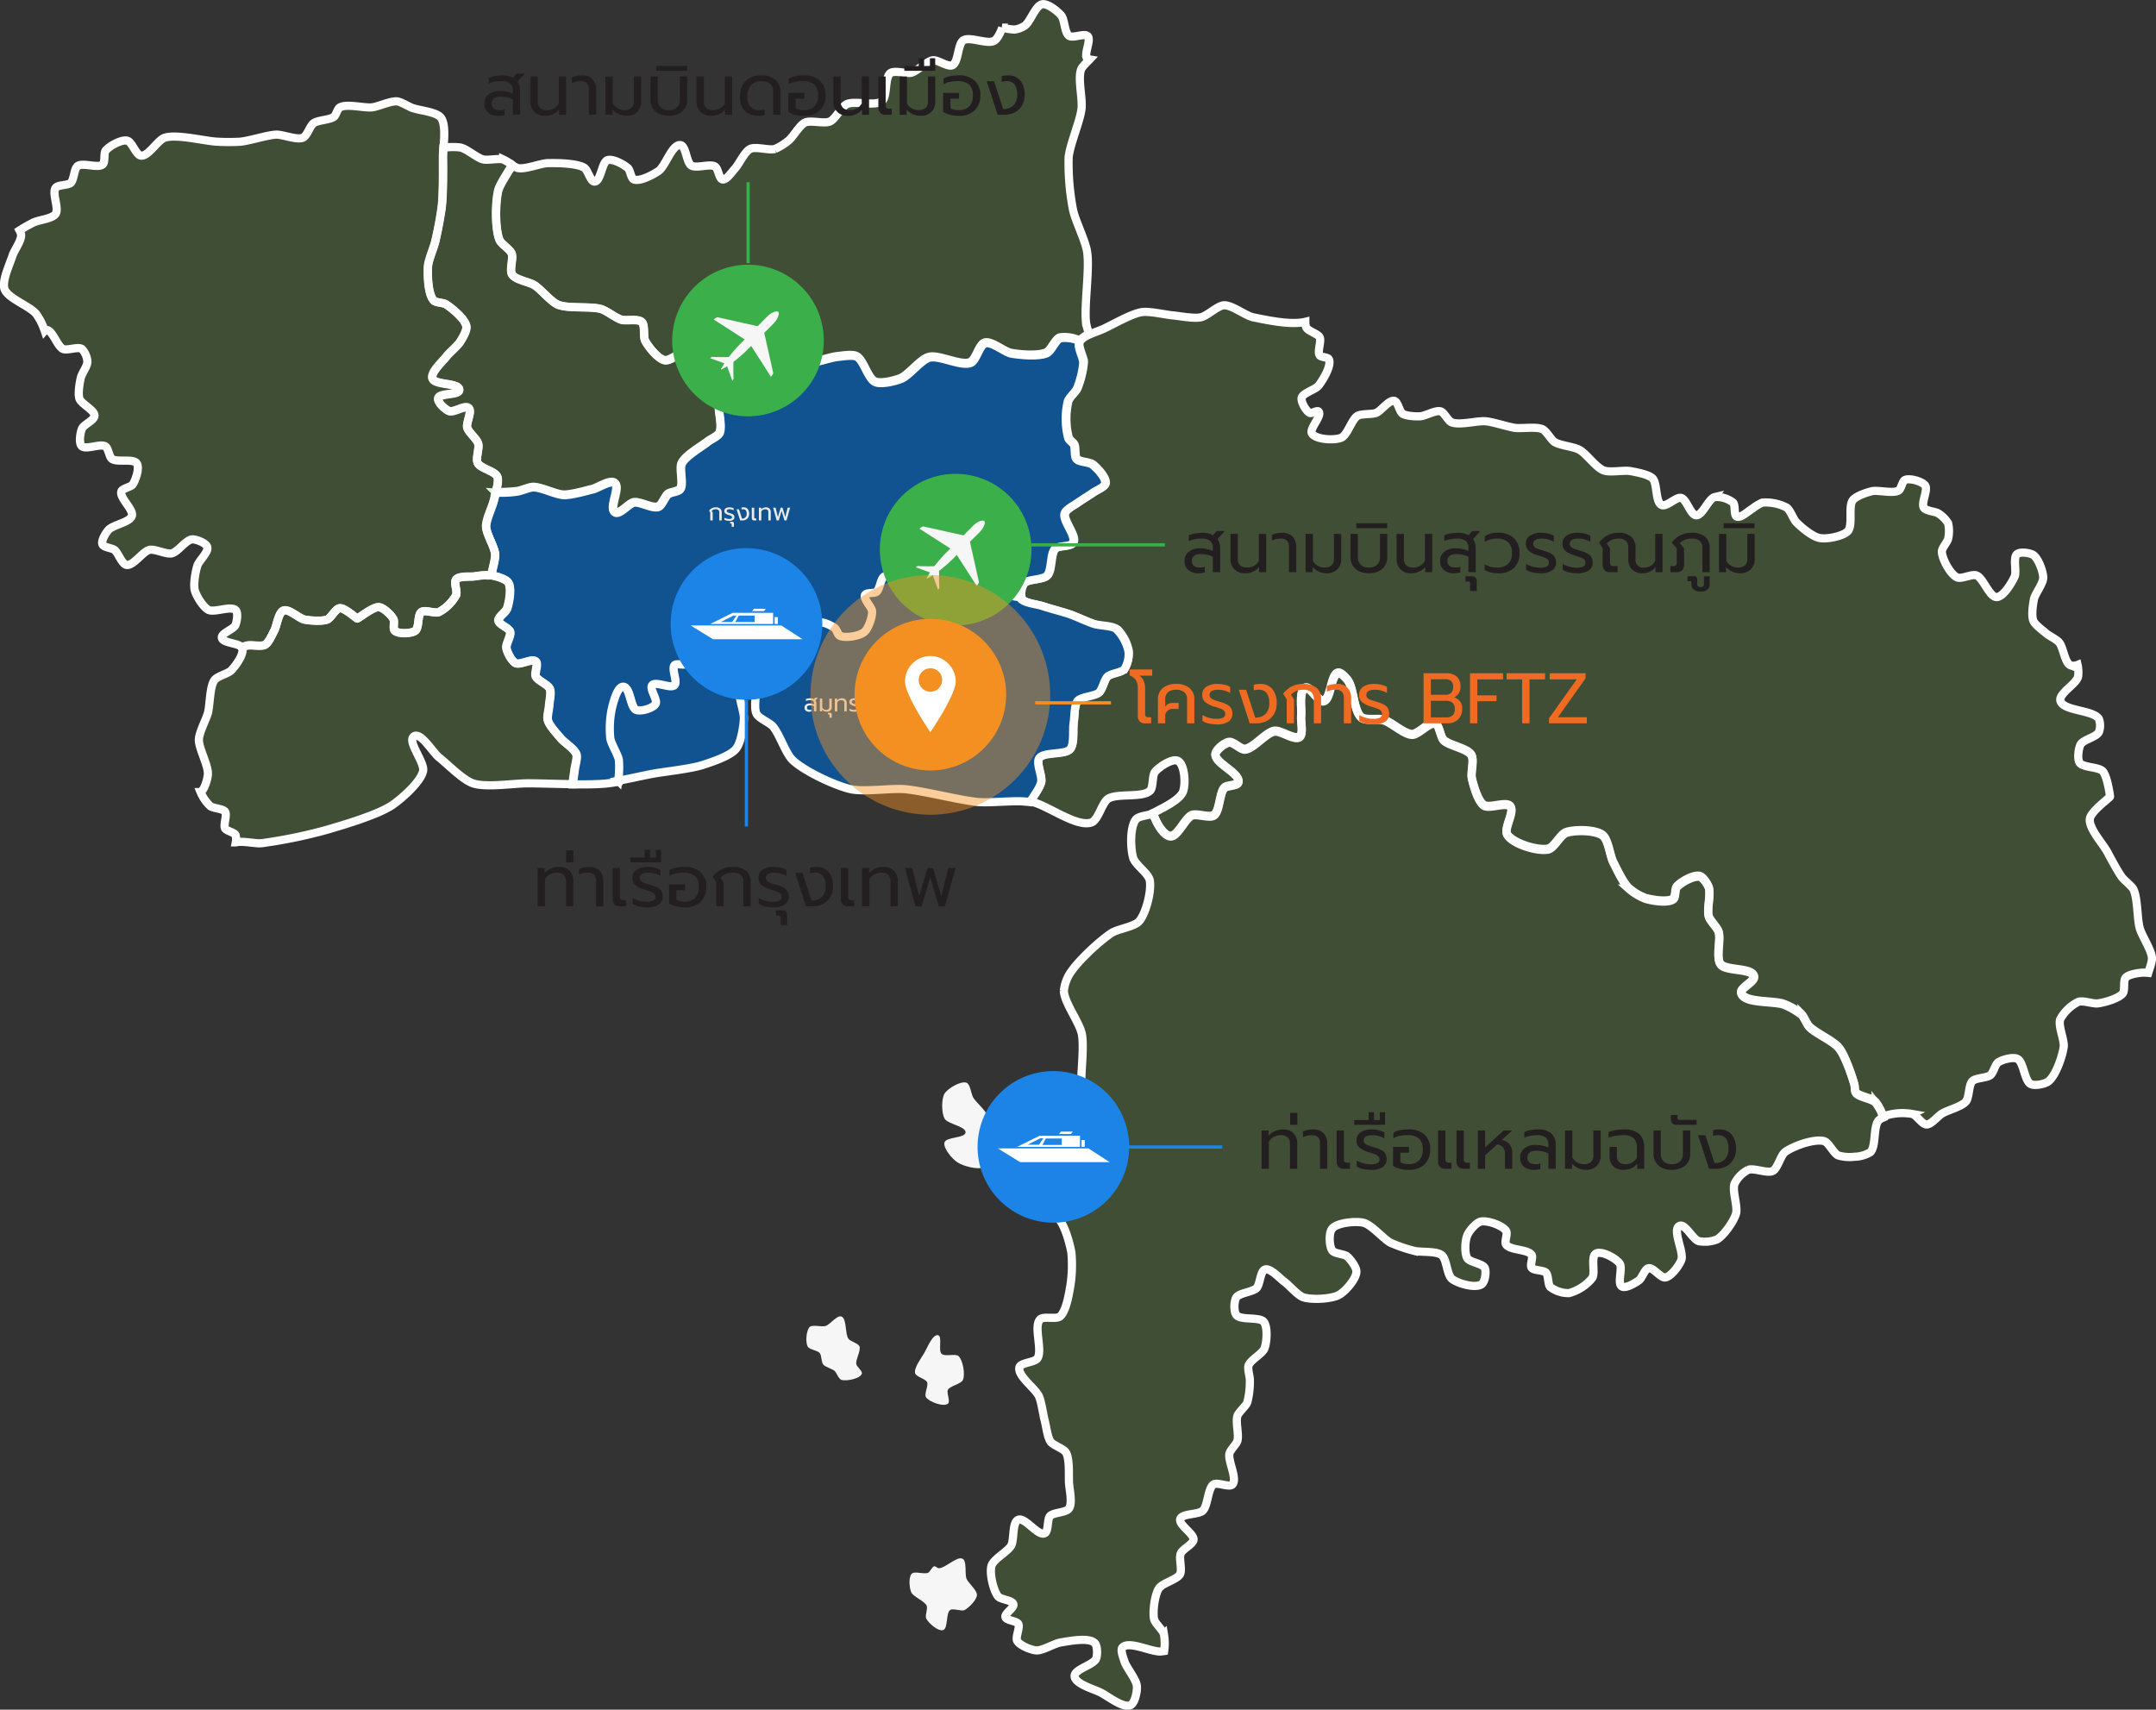 <svg xmlns="http://www.w3.org/2000/svg" width="542.011" height="429.838" viewBox="0 0 542.011 429.838">
  <rect x="0" y="0" width="542.011" height="429.838" fill="#333333" stroke="none"/>
  <g id="Group_7728" data-name="Group 7728" transform="translate(-1052.012 -1256.146)">
    <path id="Path_696" d="M676.5,631.466a10.242,10.242,0,0,1-4.049-.324c-1.188-.432-2.376-3.293-3.617-3.617-2.484-.648-7.721,1.242-9.772,2.754-1.134.864-1.836,4.1-3.077,4.751-1.35.7-4.751-.81-6.209-.27a7.8,7.8,0,0,0-3.4,3.455c-.7,1.782.918,5.831.324,7.667-.594,1.89-3.023,5.4-4.751,6.371a8.349,8.349,0,0,1-4.589.432c-1.512-.432-3.455-4.535-4.859-3.833-1.89.972,1.188,6.533.486,8.53-.486,1.4-2.538,4.157-4,4.427-1.188.216-3.077-2.591-4.265-2.321-.972.216-1.62,2.537-2.43,3.077-.918.648-3.293,2.106-4.265,1.512-1.242-.81.324-4.7-.594-5.831-.972-1.3-4.535-3.239-5.939-2.43-1.35.756-.054,4.859-.918,6.155a11.468,11.468,0,0,1-5.831,3.779,7.635,7.635,0,0,1-4.7-1.512c-.648-.648-.432-2.915-1.08-3.617s-3.023-.486-3.617-1.242c-.486-.648.432-2.591,0-3.239-.972-1.458-5.453-1.134-6.425-2.592-.486-.7.486-2.753,0-3.455-.972-1.4-4.7-2.7-6.371-2.322-1.188.27-2.969,2.376-3.4,3.509-.54,1.3-.7,4.427,0,5.669.648,1.08,3.887,1.35,4.427,2.484.432.972.054,3.509-.81,4.1-1.566,1.08-5.939-.162-7.451-1.35-1.3-1.026-1.3-5.021-2.591-5.993-1.4-1.08-5.237-.648-6.965-1.08a37.149,37.149,0,0,1-5.831-2c-1.89-.972-4.859-4.643-6.965-5.075-1.944-.432-6.533,0-7.774,1.512-.864,1.026-.756,4.319,0,5.453.54.864,2.969.864,3.779,1.512.864.756,2.43,2.807,2.322,3.941-.108,1.836-2.807,4.913-4.427,5.777-1.944,1.026-6.749,1.242-8.854.594-1.512-.486-3.617-3.077-4.913-4-1.134-.81-3.4-3.4-4.751-3.023-1.242.378-1.242,3.779-2.16,4.7-.972.972-4.319,1.188-5.075,2.321-.594.918-.7,3.563,0,4.427,1.08,1.4,5.831.378,6.911,1.728,1.026,1.3.756,5.129.162,6.695-.54,1.35-3.509,2.861-4,4.265-.324.864.378,2.807.324,3.779a20.787,20.787,0,0,1-.648,5.507c-.378.972-2.16,2.43-2.483,3.4-.486,1.512.432,4.751,0,6.263-.27.918-1.782,2.268-2,3.185-.432,1.89,2.052,6.317.756,7.775-.81.864-3.779-.648-4.751,0-1.458.972-1.4,5.345-2.7,6.587-1.08,1.08-5.183.648-5.669,2.106s3.455,3.671,3.347,5.183c-.108,1.188-2.808,2.376-3.239,3.509-.486,1.188.432,4.049-.162,5.183-.756,1.4-4.481,2.214-5.345,3.617-1.026,1.62-1.566,5.777-1.188,7.667.27,1.134,2.214,2.753,2.484,3.833a13.388,13.388,0,0,1,.054,4.211c-.324.054-.594.054-.81.108-2.43.162-7.991-2.753-9.664-1.026-.594.648.216,2.645.486,3.509.54,1.674,3.023,4.535,3.131,6.263.108,1.242-.486,4.265-1.62,4.751-1.836.81-5.615-2.214-7.4-3.131-1.728-.918-6.533-2.16-6.641-4.157-.108-1.728,4.7-2.807,5.4-4.373.378-.918.378-3.347-.378-4-1.566-1.458-6.425-.432-8.53-.108-1.62.27-4.535,2.106-6.155,2-1.35-.108-4.1-1.242-4.751-2.376-.54-.918.756-3.347.27-4.265-.432-.81-3.023-.864-3.239-1.728-.27-.918,2.268-2.322,2-3.239-.27-1.08-3.239-1.134-3.887-2-1.188-1.566-2.16-5.777-1.62-7.667.486-1.674,4-3.509,4.913-5.021.864-1.458.216-5.831,1.782-6.533,1.728-.756,4.913,4.1,6.641,3.4,1.08-.432.594-3.563,1.4-4.373.864-.918,4.049-.81,4.751-1.89.918-1.3.108-4.805,0-6.371-.108-1.89.216-5.993-.756-7.667-.594-1.026-3.185-1.782-3.887-2.753-.756-1.08-1.08-3.725-1.4-5.021-.432-1.566-.864-4.913-1.512-6.371-.864-2-5.453-5.129-4.913-7.289.324-1.242,3.833-1.188,4.535-2.268,1.35-2.052-1.026-7.99.648-9.772.864-.918,4.049.054,5.021-.756,1.458-1.188,2.16-5.183,2.484-7.019a33.7,33.7,0,0,0,.378-9.016c-.378-2.214-1.62-6.749-3.131-8.422-.756-.81-2.969-1.566-4-1.89-1.134-.324-3.887.162-4.643-.756-.972-1.188-.54-4.913.378-6.155,1.026-1.3,4.913-1.188,6.263-2.106,1.188-.81,3.347-3.077,3.509-4.535.162-1.3-2.322-3.455-2.106-4.751.27-2.214,4.805-4.913,5.615-7.019.864-2.16.54-6.857.648-9.124.108-2.538.594-7.667.108-10.15-.54-2.915-4.427-7.937-4.535-10.906a10.1,10.1,0,0,1,1.512-4.373c1.944-3.077,7.4-8.152,10.42-10.15,1.566-1.08,5.777-1.566,7.019-3.023,1.728-2,3.131-7.667,2.646-10.258-.324-1.728-3.671-3.941-4.157-5.615-.7-2.322-.864-7.721.648-9.664.7-.918,3.077-1.026,4.373-1.458.756,2.43,2.592,5.507,4.265,5.723,1.89.27,3.725-4.535,5.507-5.237,1.3-.486,4.373.756,5.507,0,1.512-1.026,1.35-5.561,2.646-6.911.648-.648,3.293-.486,3.509-1.4.594-2.214-5.939-4.751-5.777-7.019.108-1.134,2.268-2.807,3.4-3.023,1.08-.162,2.915,1.836,4,1.782,2.159-.162,5.237-4.157,7.4-4.535,1.62-.27,5.075,2.376,6.371,1.4,1.026-.756.216-3.833.378-5.129.216-1.782-.648-6.425,1.026-7.127,1.3-.54,3.239,3.617,4.643,3.239,1.944-.486,1.728-6.587,3.617-7.019.756-.162,2.052,1.242,2.484,1.89,1.458,2,1.458,7.775,3.4,9.286,1.134.864,4.265.216,5.615.648,1.944.594,5.129,3.617,7.127,3.617,1.62,0,4.265-3.239,5.777-2.753,1.08.378,1.3,3.293,2.106,4.157,1.4,1.4,5.993,2.052,7.019,3.779.756,1.242-.216,4.481.108,5.885.432,1.836,1.458,5.723,3.023,6.749,1.4.918,5.561-1.026,6.641.27,1.188,1.35-1.728,5.615-.756,7.127,1.458,2.322,7.613,4.157,10.258,3.617,1.512-.324,3.077-3.617,4.535-4.157,2.16-.756,7.289-.7,9.124.648,1.458,1.026,1.836,5.021,2.646,6.641.864,1.728,2.538,5.291,3.887,6.641a13.947,13.947,0,0,0,4.373,2.645c1.674.486,5.507,1.134,6.911.108.648-.486.378-2.43.864-3.023,1.026-1.188,4.211-2.969,5.777-2.646.864.216,1.944,1.944,2.268,2.753.594,1.728-.486,5.507,0,7.289.324,1.134,2.16,2.807,2.483,3.887.648,1.944-.7,6.533.486,8.152,1.35,1.782,7.775.864,8.422,3.023.378,1.3-3.671,2.969-3.239,4.265.918,2.646,8.314,1.782,10.906,2.861a18.74,18.74,0,0,1,4.265,2.484c.648.648,1.3,2.376,1.89,3.023,1.566,1.674,6.1,3.563,7.5,5.4,1.566,1.944,3.185,6.749,3.887,9.124.162.54.054,1.728.378,2.106.81,1.08,3.941,1.4,4.913,2.376a10.938,10.938,0,0,1,1.944,3.779,4.656,4.656,0,0,0-1.026.594c-1.566,1.4-.648,6.8-2.268,8.152A8.168,8.168,0,0,1,676.5,631.466Z" transform="translate(841.712 915.508)" fill="rgba(118,185,67,0.2)" stroke="#fff" stroke-width="2.057"/>
    <path id="Path_697" d="M386.016,821.289c.108.7,1.674,1.836,1.4,2.484-.486,1.242-3.887,1.89-5.129,1.512-.7-.216-1.188-1.782-1.728-2.268-.648-.54-2.376-.972-2.861-1.62-.486-.594-.378-2.321-.864-2.861-.54-.648-2.591-.864-3.023-1.62-.594-1.08-.378-4.049.486-4.913.7-.7,3.077.054,4-.27,1.134-.324,2.915-2.807,4-2.376,1.4.54.864,4.481,1.782,5.615.486.648,2.43,1.134,2.754,1.89C387.2,817.941,385.854,820.209,386.016,821.289Z" transform="translate(881.251 777.785)" fill="#f6f6f6"/>
    <path id="Path_698" d="M449.825,716.686c0,1.458-1.458,4.427-2.753,5.021-1.512.7-5.129-.324-6.533-1.242-1.242-.81-3.671-3.563-3.239-5.021.378-1.4,5.183-1.026,5.291-2.483.108-1.566-4.535-2.106-5.291-3.509s-.81-4.913,0-6.263c.81-1.3,4.049-3.239,5.507-2.753.972.324,1.188,2.861,1.728,3.779.756,1.242,3.131,3.131,3.509,4.535.27.972-.7,3.023-.486,4C447.828,713.77,449.825,715.5,449.825,716.686Z" transform="translate(852.158 827.912)" fill="#f6f6f6"/>
    <path id="Path_699" d="M434.974,823.32c1.134,1.026,1.728,4.589,1.134,5.993-.432,1.026-3.239,1.512-3.779,2.484-.432.756.7,2.969,0,3.509-1.134.864-4.7-.432-5.507-1.62-.54-.756.648-2.915.27-3.779s-2.753-1.35-3.023-2.268c-.324-1.35,1.566-3.833,2.268-5.021.756-1.242,2.106-4.859,3.509-4.535,1.134.27,0,3.833.864,4.643C431.519,823.59,434.219,822.618,434.974,823.32Z" transform="translate(857.992 773.756)" fill="#f6f6f6"/>
    <path id="Path_700" d="M435.807,927.068c.432,1.134,2.7,2.915,2.645,4.157s-2.052,3.239-3.131,3.779c-.81.378-2.915-.54-3.617,0-1.08.756-.486,4.589-1.728,5.021s-3.671-1.728-4.265-2.861c-.378-.7.432-2.484.108-3.239-.486-1.188-3.347-2.214-3.887-3.4-.486-1.08-.7-3.779.108-4.643.7-.756,3.185.216,4.157-.27.486-.216.972-1.512,1.512-1.62.324-.054.81.486,1.134.486,1.62.054,4.589-3.131,5.993-2.376C435.969,922.641,435.375,925.88,435.807,927.068Z" transform="translate(859.158 725.941)" fill="#f6f6f6"/>
    <path id="Path_703" d="M488.316,347.46a6.643,6.643,0,0,1,2.376-1.62c1.4-.648,3.077-1.134,3.941-1.62,2.268-1.08,6.695-3.617,9.178-4,1.944-.324,5.885.648,7.828.81,1.728.162,5.291.864,7.019.486,1.62-.324,4.211-2.915,5.831-3.023,2-.108,5.4,2.592,7.343,3.023,3.023.594,9.394,2.052,13.12,1.134a3.338,3.338,0,0,0,.27,1.458c.486.918,2.861,1.512,3.347,2.43.486,1.026-.648,3.563,0,4.535.378.54,2.106.432,2.322,1.026.7,1.62-1.512,5.183-2.591,6.587-.81,1.026-3.941,1.836-4.265,3.077-.216,1.026,1.08,3.293,2,3.779.486.27,1.89-.756,2.268-.324.918,1.08-2.43,4.319-1.674,5.507.972,1.566,5.615,1.782,7.343,1.08,1.566-.648,2.646-4.643,4.1-5.507,1.026-.594,3.563-.324,4.7-.756,1.242-.486,3.185-3.293,4.535-3.023.972.216,1.3,2.754,2.106,3.239.918.594,3.239.7,4.373.648,1.35-.054,3.887-1.62,5.183-1.242.918.27,1.836,2.376,2.753,2.753,2,.81,6.425-.432,8.53-.27,1.89.162,5.561,1.4,7.451,1.674,1.674.216,5.291-.378,6.857.324,1.026.486,2.16,2.646,3.077,3.239,1.4.864,4.751,1.134,6.209,1.944,1.782.972,4.211,4.481,6.1,5.183,1.566.594,5.021-.108,6.695.162,1.458.27,4.535.81,5.615,1.836,1.242,1.242.648,5.939,2.268,6.695,1.188.594,3.671-2.106,4.913-1.782,1.4.378,2.322,4.265,3.779,4.373,1.62.054,3.077-4.211,4.7-4.589a6.65,6.65,0,0,1,4.589,1.4c.648.648.108,3.131.918,3.509,1.026.432,2.969-1.458,3.941-2a10.936,10.936,0,0,1,2.484-1.512,11.31,11.31,0,0,1,6.1,1.242c.918.594,1.674,2.915,2.43,3.671,1.242,1.3,4.157,3.725,5.939,4,1.782.324,5.777-.432,7.019-1.728,1.35-1.458.054-6.209,1.242-7.775.81-1.08,3.455-1.944,4.751-2.268,1.62-.378,5.291.648,6.749-.162.7-.378.918-2.376,1.674-2.7,1.242-.486,4.265.378,5.021,1.4.81,1.134-1.08,4.427-.324,5.615.54.81,2.807.918,3.617,1.4a7.793,7.793,0,0,1,2.483,2.484,8.829,8.829,0,0,1,0,3.941c-.216.864-1.62,2.376-1.566,3.239.054,1.836,2.106,5.615,3.779,6.425,1.134.54,3.779-.918,4.913-.486,1.728.648,3.239,5.453,5.075,5.453,1.728-.054,3.833-3.617,4.535-5.183.54-1.3-.486-4.7.594-5.615.81-.7,3.347-.324,4.157.27,1.242.918,2.43,4.157,2.43,5.669,0,1.458-2,3.941-2.322,5.345-.27,1.35-.7,4.157-.162,5.453.432,1.08,2.376,2.43,3.239,3.185.756.648,2.592,1.512,3.239,2.268,1.08,1.242,1.4,5.237,2.916,5.777a2.7,2.7,0,0,0,1.728-.108,8.146,8.146,0,0,1,.108,3.023c-.486,1.782-4.913,4.211-4.427,5.993.648,2.592,8.26,2.268,9.664,4.535a4.763,4.763,0,0,1,0,3.347c-.648,1.242-3.887,1.89-4.589,3.077-.54,1.026-.864,3.617-.27,4.589.864,1.3,4.805,1.026,5.831,2.16,1.134,1.188,1.836,6.1,1.836,6.371s-4.859,3.725-5.075,5.615c-.324,2.322,3.239,6.209,4.373,8.26.864,1.62,2.591,4.859,3.671,6.371.648.864,2.43,2.16,2.916,3.077,1.08,2.214.918,7.343,1.566,9.718.54,1.944,2.916,5.453,3.077,7.451.108.972-.54,2.538-.918,3.833a12.2,12.2,0,0,0-1.4-.054c-1.134.054-3.509.432-4.265,1.242-.7.756-.108,3.239-.756,4-1.08,1.3-4.589,2.268-6.263,2.484-1.188.162-3.725-.81-4.913-.378a10.439,10.439,0,0,0-4.535,4.373c-.594,1.674,1.134,5.291.864,7.019-.324,2.322-2,7.235-3.887,8.638-.864.648-3.4,1.134-4.373.648-1.62-.81-1.782-5.615-3.4-6.371-1.08-.54-3.779.216-4.751.864-.81.54-1.242,2.645-2,3.239-.918.756-3.671.648-4.535,1.512-.972.972-.756,4.1-1.62,5.129-1.08,1.3-4.589,2.16-5.993,3.023-1.026.594-2.7,2.753-3.887,2.753-1.134,0-2.537-2.376-3.617-2.646a14.122,14.122,0,0,0-7.343.648,10.506,10.506,0,0,0-1.944-3.779c-.918-.972-4.049-1.3-4.913-2.376-.324-.432-.216-1.62-.378-2.106-.7-2.376-2.322-7.235-3.887-9.124-1.458-1.782-5.939-3.725-7.5-5.4-.594-.648-1.242-2.376-1.89-3.023a16.045,16.045,0,0,0-4.265-2.484c-2.591-1.08-9.988-.216-10.906-2.861-.432-1.242,3.617-2.969,3.239-4.265-.648-2.16-7.073-1.242-8.422-3.023-1.242-1.62.108-6.209-.486-8.152-.378-1.08-2.159-2.753-2.483-3.887-.486-1.728.594-5.561,0-7.289-.324-.864-1.4-2.538-2.268-2.753-1.566-.378-4.751,1.458-5.777,2.646-.486.594-.27,2.538-.864,3.023-1.4,1.026-5.237.324-6.911-.108a13.365,13.365,0,0,1-4.373-2.646c-1.35-1.35-3.023-4.913-3.887-6.641-.756-1.62-1.188-5.615-2.646-6.641-1.836-1.35-6.965-1.4-9.124-.648-1.458.486-3.023,3.833-4.535,4.157-2.646.54-8.8-1.35-10.258-3.617-.972-1.512,1.944-5.777.756-7.127-1.08-1.242-5.291.7-6.641-.27-1.512-1.026-2.592-4.967-3.023-6.749-.324-1.458.648-4.643-.108-5.885-1.026-1.674-5.615-2.322-7.019-3.779-.81-.81-1.026-3.779-2.106-4.157-1.512-.486-4.157,2.753-5.777,2.753-2,0-5.237-3.077-7.127-3.617-1.35-.432-4.535.27-5.615-.648-1.944-1.512-1.89-7.289-3.4-9.286-.486-.648-1.728-2.052-2.484-1.89-1.944.432-1.728,6.533-3.617,7.019-1.35.324-3.347-3.833-4.643-3.239-1.674.7-.81,5.345-1.026,7.127-.108,1.3.648,4.373-.378,5.129-1.3.972-4.751-1.674-6.371-1.4-2.16.378-5.237,4.373-7.4,4.535-1.08.054-2.916-1.944-4-1.728-1.134.162-3.293,1.89-3.4,3.023-.162,2.268,6.317,4.805,5.777,7.019-.216.918-2.861.7-3.509,1.4-1.3,1.3-1.134,5.831-2.646,6.911-1.134.756-4.211-.486-5.507,0-1.782.7-3.617,5.507-5.507,5.237-1.728-.216-3.509-3.293-4.265-5.723.108-.054.27-.108.378-.162,1.944-1.026,6.317-3.077,7.127-5.129.756-1.836.486-6.857-1.242-7.775-1.4-.756-4.751,1.512-5.777,2.753-.756.972-.378,3.941-1.242,4.751-1.944,1.836-8.26.54-10.528,2-1.566.972-2.484,5.453-4.265,5.993-3.833,1.242-11.284-4.589-15.279-5.291h-.054c1.08-1.782,2.538-3.671,2.807-5.021.27-1.458-1.35-4.751-.486-5.993,1.134-1.674,6.479-.7,7.775-2.268,1.08-1.242.648-4.913.864-6.533.216-1.4.108-4.535,1.026-5.615.918-1.134,4.319-1.188,5.4-2.106.864-.756,1.3-3.239,2.106-4,.864-.81,3.509-.972,4.265-1.89a8.185,8.185,0,0,0,1.026-4.373,10.566,10.566,0,0,0-2.753-5.4c-1.134-.864-4.157-.81-5.507-1.242-1.62-.486-4.7-1.944-6.263-2.484-1.728-.594-5.291-1.566-7.019-2.16-1.35-.432-4.535-.7-5.291-1.89a.912.912,0,0,1-.108-.27,5.287,5.287,0,0,1,.648-3.617c.972-1.188,4.805-.864,5.885-2,1.242-1.3.756-5.507,2-6.749.81-.864,3.941-.432,4.535-1.512.918-1.674-2.7-5.561-2.106-7.4.324-1.026,2.484-2.106,3.4-2.753s2.861-1.836,3.779-2.483c.756-.54,2.861-1.35,3.023-2.268.216-1.4-2.106-3.887-3.239-4.751-.864-.648-3.347-.594-4-1.4-.594-.7-.216-2.807-.648-3.617-.216-.486-1.188-1.134-1.4-1.62a19.294,19.294,0,0,1-.108-9.286c.27-.918,1.836-2.268,2.268-3.131a23.181,23.181,0,0,0,1.62-6.533c.054-1.3-1.566-4-1.026-5.183C488.154,347.676,488.208,347.568,488.316,347.46Z" transform="translate(835.209 994.407)" fill="rgba(118,185,67,0.2)" stroke="#fff" stroke-width="2.057"/>
    <path id="Path_708" d="M287.434,281.431c-1.3-.972-2.591-1.944-3.617-1.782-1.3.216-2.484,3.077-3.509,3.833a34.532,34.532,0,0,1-4.7,2.322c-1.08.486-3.131,2.106-4.265,1.944-1.728-.324-4.1-3.293-4.913-4.859-.594-1.08.054-3.941-.864-4.751-.972-.918-3.941-.216-5.183-.594-1.4-.432-3.725-2.268-5.075-2.646-2.591-.756-8.26-.054-10.8-1.08-1.782-.756-4.319-3.887-5.939-4.913-1.3-.864-4.751-1.35-5.615-2.7-.7-1.134.378-4.049-.108-5.291-.432-1.08-2.646-2.376-3.077-3.455-1.134-2.861-1.026-9.286-.324-12.31.324-1.4,1.944-3.779,2.645-5.021a12.675,12.675,0,0,1,1.026-1.35,4.022,4.022,0,0,0,1.35.7c1.89.378,5.615-1.188,7.5-1.242,2.322-.054,7.181,0,9.124,1.134.972.54,1.566,3.563,2.645,3.509,1.566-.054,1.782-4.859,3.239-5.4,1.3-.432,4.1,1.08,5.129,2,.594.54.756,2.591,1.512,2.861,1.512.594,4.805-1.188,6.155-2.106,1.782-1.188,3.4-6.749,5.507-6.533,1.458.162,1.512,4.373,2.754,5.129,1.3.81,4.751-.54,5.993.27.81.486.972,3.131,1.89,3.239.972.162,2.322-1.89,3.023-2.645,1.08-1.134,2.484-4.319,3.887-5.021s4.751.432,6.263,0a14.857,14.857,0,0,0,3.4-2.106c1.188-.972,2.754-3.887,4.157-4.535s4.859.378,6.263-.27,2.861-3.725,4.265-4.373c2-.918,7.073.648,8.8-.756,1.4-1.134.648-5.885,2.106-7.019,1.026-.81,4,.216,5.291-.108,1.512-.432,3.833-2.915,5.4-3.131,1.242-.162,3.779,1.782,4.913,1.242,1.566-.756,1.3-5.345,2.753-6.263,1.62-1.026,6.1,1.134,7.775.108.81-.486,1.566-2.052,2-3.293a15.2,15.2,0,0,0,3.077.486,5.671,5.671,0,0,0,2.646-1.026c1.4-1.026,2.645-5.075,4.373-5.345,1.35-.216,3.887,1.782,4.751,2.861.864,1.026.81,4.319,1.944,5.075.972.7,3.887-.756,4.7.108.972,1.026-1.242,4.967,0,5.669a1.714,1.714,0,0,0,.486.162c-.864.918-2,1.89-2.214,2.7-.756,2.322.486,7.343.162,9.772-.378,3.131-2.969,9.07-3.239,12.2a61.991,61.991,0,0,0,1.08,13.012c.54,2.753,3.131,7.829,3.563,10.636.7,4.373-.756,13.389-.27,17.817a13.756,13.756,0,0,0,.81,2.915,6.022,6.022,0,0,0-2.376,1.62,9,9,0,0,0-4.967-.81c-1.242.324-2.268,3.239-3.455,3.779-2.052.918-6.695.54-8.908.108-1.728-.324-4.859-3.077-6.587-2.591-1.458.432-2.214,4.265-3.617,4.913-2.43,1.026-7.883-2-10.42-1.3-2.16.54-5.075,4.481-7.127,5.345-1.512.594-4.967,1.458-6.425.81-1.836-.81-2.861-5.507-4.643-6.371-1.026-.54-3.455-.108-4.589,0-2.646.216-8.1,2.591-10.582,1.566-1.242-.54-2.106-3.671-3.239-4.427a15.8,15.8,0,0,0-7.5-1.728c-.81.054-2.16,1.188-2.915,1.188C289.81,283.266,288.622,282.348,287.434,281.431Z" transform="translate(947.763 1058.924)" fill="rgba(118,185,67,0.2)" stroke="#fff" stroke-width="2.057"/>
    <path id="Path_709" d="M373.466,354.274c-.54,1.188,1.026,3.833,1.026,5.183a22.307,22.307,0,0,1-1.62,6.533c-.432.864-1.944,2.214-2.268,3.131a19.294,19.294,0,0,0,.108,9.286c.162.486,1.134,1.134,1.4,1.62.378.81.054,2.915.648,3.617.7.81,3.185.756,4,1.4,1.134.864,3.509,3.347,3.239,4.751-.162.918-2.268,1.728-3.023,2.268-.918.648-2.861,1.836-3.779,2.484-.864.648-3.077,1.728-3.4,2.753-.594,1.836,3.023,5.669,2.106,7.4-.54,1.08-3.671.648-4.535,1.512-1.242,1.242-.756,5.507-2,6.749-1.08,1.134-4.913.81-5.885,2a5.287,5.287,0,0,0-.648,3.617,17.471,17.471,0,0,1-3.347-.648c-1.026-.324-2.268-2.592-3.347-2.753s-3.023,1.566-4.1,1.566c-1.512.054-4.265-1.3-5.669-1.728-1.566-.486-4.535-1.944-6.155-2.16-2.861-.432-9.178-1.026-11.608.594-.864.594-1.026,3.077-1.836,3.779-.594.486-2.591.162-2.915.81-.486,1.026,1.728,3.023,1.728,4.157,0,1.4-.918,4.319-2,5.183-1.188.972-4.7,1.566-6.1.918-.54-.216-.864-1.62-1.35-2-.81-.594-3.023-1.728-3.941-1.242-.972.486-.378,3.509-1.242,4.157-.972.756-3.833-.594-4.913,0-.7.378-1.08,2.43-1.836,2.592-1.35.216-3.239-2.592-4.535-3.077-.756-.324-2.592-.054-3.185-.594-.756-.7-1.674-2.969-1.242-3.941.378-.918,3.347-.81,3.617-1.782.162-.648-1.08-1.728-1.566-2.106-.756-.54-3.023-.486-3.617-1.242-.648-.864.756-3.941-.27-4.427-.7-.324-1.728,1.782-2.484,1.782-.7,0-1.62-1.836-2.322-1.674-1.026.27-1.674,2.861-1.728,3.941-.108,1.3,1.4,3.779,1.188,5.075-.108.756-.864,2.645-1.674,2.7-.54,0-.81-1.512-1.242-1.836-1.188-.864-4.535-2.376-5.669-1.512-.918.7.216,3.4-.054,4.535-.27.918-1.728,2.322-1.836,3.239-.108,1.134,1.944,3.4,1.35,4.319-.432.648-2.538-.162-3.023.432-.81.972.864,4.1,0,5.021-.972.972-4.7-1.08-5.615,0-.756.918,1.458,3.671.864,4.7-.7,1.08-3.725,2-4.913,1.512-1.566-.648-1.566-5.831-3.239-5.831-1.458,0-2.376,3.725-2.753,5.075a24.182,24.182,0,0,0-.486,7.883c.216,1.458,1.944,4,2.16,5.453a25.855,25.855,0,0,1-.162,5.291,32.525,32.525,0,0,1-3.293.486c-2.106.216-5.129.216-8.26.216.108-1.3.378-2.861.486-3.779s.7-2.861.432-3.779c-.486-1.35-3.023-2.915-3.941-4s-2.915-3.185-3.239-4.535c-.216-.918.27-2.753.324-3.671.054-1.08.594-3.293.162-4.265-.486-1.08-3.023-2.052-3.509-3.077-.378-.864.7-3.131,0-3.779-.918-.864-3.941.972-5.075.432-1.026-.486-2.16-2.754-2.322-3.833-.162-1.026,1.242-3.077.918-4.1-.27-.972-2.807-1.782-2.915-2.753-.108-.918,1.89-2.16,2.16-3.023.54-1.566,1.188-5.129.324-6.533-.594-.972-3.131-1.674-4.265-1.836H225.7c.324-1.782,1.08-4.049.972-5.345-.162-1.782-2.214-5.075-2.268-6.911,0-1.782,1.62-5.021,2-6.749.108-.486.324-1.134.486-1.836a25.832,25.832,0,0,0,5.183-.216c1.08-.108,3.131-1.08,4.265-1.08,1.944,0,5.615,1.89,7.613,1.944,1.836.054,5.4-.972,7.181-1.4,1.458-.324,4.481-2.484,5.669-1.566,1.458,1.134-1.566,6.425,0,7.343,1.188.7,3.509-2.322,4.859-2.484,1.512-.216,4.643,1.674,6.1,1.08.918-.378,1.62-2.591,2.43-3.185.648-.486,2.538-.594,3.023-1.242.972-1.35-.324-5.075.432-6.533.972-1.89,4.913-4.1,6.587-5.453.7-.54,2.43-1.3,2.861-2.106.7-1.458-.162-4.967-.162-6.587,0-1.728-.378-5.291.162-6.911.432-1.188,2.646-2.861,3.023-4.1.486-1.674-.486-4.967-.648-6.965,1.188.918,2.376,1.836,3.293,1.89.756.054,2.16-1.134,2.915-1.188a15.7,15.7,0,0,1,7.5,1.782c1.134.756,2,3.887,3.239,4.427,2.484,1.026,7.883-1.35,10.582-1.566,1.134-.108,3.563-.54,4.589,0,1.728.918,2.807,5.615,4.643,6.371,1.512.648,4.967-.216,6.479-.81,2.052-.81,4.967-4.751,7.127-5.345,2.537-.648,7.99,2.322,10.42,1.3,1.4-.594,2.16-4.481,3.617-4.913,1.674-.486,4.859,2.268,6.587,2.591,2.16.378,6.857.81,8.908-.108,1.188-.54,2.214-3.455,3.455-3.779a9,9,0,0,1,4.967.81A.31.31,0,0,0,373.466,354.274Z" transform="translate(949.843 987.917)" fill="#115391" stroke="#fff" stroke-width="2.057"/>
    <path id="Path_710" d="M272.813,312.053c.162,2,1.08,5.345.648,6.965-.324,1.242-2.592,2.915-3.023,4.1-.54,1.62-.162,5.183-.162,6.911,0,1.674.918,5.129.162,6.587-.378.81-2.16,1.566-2.861,2.106-1.674,1.3-5.615,3.509-6.587,5.453-.756,1.458.54,5.183-.432,6.533-.486.648-2.376.756-3.023,1.242-.81.594-1.512,2.807-2.43,3.185-1.458.54-4.589-1.3-6.1-1.08-1.35.216-3.671,3.239-4.859,2.484-1.566-.972,1.458-6.263,0-7.343-1.188-.918-4.265,1.242-5.669,1.566-1.782.432-5.345,1.458-7.181,1.4-1.944-.054-5.615-1.944-7.613-1.944-1.08,0-3.185,1.026-4.265,1.08a37.467,37.467,0,0,1-5.183.216c.378-1.4.756-3.023.378-3.887-.594-1.35-4.211-2.052-4.913-3.4-.54-1.08.486-3.725.108-4.913-.324-1.188-2.43-2.807-2.753-4s1.3-4.049.378-4.913-3.725,1.188-4.913.756c-.972-.378-3.023-2.214-2.753-3.239.324-1.4,5.237-.7,5.291-2.106,0-1.836-6.209-1.134-6.749-2.861-.486-1.566,2.538-4.211,3.509-5.507.756-.972,2.7-2.591,3.4-3.617.594-.918,1.836-2.969,1.62-4-.324-1.836-3.563-4.481-5.129-5.507-.7-.432-2.591-.378-3.131-1.026-1.4-1.62-1.512-6.263-1.4-8.422.108-1.674,1.512-4.859,1.89-6.533a83.284,83.284,0,0,0,1.62-8.908c.324-2.969.27-8.908.27-11.932,0-.648.054-1.566.108-2.484a15.271,15.271,0,0,1,4.157-.108c1.62.216,4.265,2.646,5.885,3.023,1.242.27,3.833-.324,5.021,0a11.233,11.233,0,0,1,2.43,1.566,12.676,12.676,0,0,0-1.026,1.35c-.7,1.242-2.322,3.617-2.645,5.021-.7,2.969-.81,9.448.324,12.31.432,1.08,2.645,2.376,3.077,3.455.486,1.242-.648,4.157.108,5.291.864,1.3,4.265,1.836,5.615,2.646,1.62,1.026,4.157,4.211,5.939,4.913,2.484,1.026,8.206.324,10.8,1.08,1.4.432,3.725,2.268,5.075,2.7,1.242.378,4.211-.324,5.183.594.864.81.27,3.671.864,4.751.81,1.512,3.239,4.535,4.913,4.859,1.134.216,3.185-1.4,4.265-1.944a37.953,37.953,0,0,0,4.7-2.322c1.08-.756,2.214-3.617,3.509-3.833C270.168,310.109,271.517,311.081,272.813,312.053Z" transform="translate(962.384 1028.302)" fill="rgba(118,185,67,0.2)" stroke="#fff" stroke-width="2.057"/>
    <path id="Path_711" d="M412.37,482.834a7.22,7.22,0,0,1-1.026,4.373c-.756.918-3.4,1.08-4.265,1.89-.81.756-1.3,3.239-2.106,4-1.08.972-4.481,1.026-5.4,2.106-.918,1.134-.756,4.211-1.026,5.615-.27,1.62.216,5.291-.864,6.533-1.3,1.512-6.641.594-7.775,2.268-.864,1.242.81,4.535.486,5.993-.27,1.35-1.674,3.239-2.807,5.021-3.239-.54-9.772.27-13.012,0-4.7-.432-13.875-2.861-18.573-3.239-3.347-.27-10.258.756-13.551,0-3.941-.918-11.554-4.481-14.523-7.289-1.782-1.674-3.347-6.695-5.021-8.53-.81-.918-3.4-1.944-4-3.023-1.3-2.16,1.188-9.34-1.242-10.042-1.134-.324-2.7,2.592-3.023,3.779-.486,1.836,1.134,5.615,1.026,7.5-.108,1.944-.756,6.047-2,7.5-1.458,1.782-6.1,3.293-8.26,4-3.077,1.026-9.61,1.674-12.8,2.268-2.052.378-5.561,1.188-8.53,1.728a25.257,25.257,0,0,0,.162-5.237c-.27-1.458-1.944-4-2.16-5.453a24.182,24.182,0,0,1,.486-7.882c.378-1.4,1.3-5.075,2.753-5.075,1.674,0,1.728,5.237,3.239,5.831,1.188.486,4.265-.378,4.913-1.512.594-1.026-1.62-3.779-.864-4.7.918-1.08,4.589.972,5.615,0,.864-.864-.81-4.049,0-5.021.486-.594,2.591.216,3.023-.432.594-.972-1.458-3.239-1.35-4.373.108-.918,1.566-2.376,1.836-3.239.27-1.08-.81-3.833.054-4.535,1.188-.864,4.481.648,5.669,1.512.432.324.7,1.836,1.242,1.836.81,0,1.566-1.89,1.674-2.7.216-1.3-1.3-3.779-1.188-5.075.108-1.08.7-3.671,1.728-3.941.7-.162,1.62,1.674,2.322,1.674.756,0,1.836-2.106,2.484-1.728.972.486-.432,3.563.27,4.427.594.756,2.807.7,3.617,1.242.54.378,1.728,1.458,1.566,2.106-.216.972-3.185.81-3.617,1.728-.432.972.486,3.239,1.242,3.941.594.54,2.43.27,3.185.594,1.242.54,3.185,3.347,4.535,3.077.756-.162,1.134-2.214,1.836-2.591,1.08-.54,3.941.756,4.913,0,.864-.648.27-3.671,1.242-4.157.918-.486,3.077.648,3.941,1.242.486.378.756,1.782,1.35,2,1.4.648,4.913.054,6.1-.918,1.08-.864,2.052-3.779,2-5.183,0-1.134-2.268-3.131-1.782-4.157.324-.7,2.322-.324,2.915-.81.81-.648.972-3.185,1.836-3.779,2.43-1.62,8.746-1.026,11.608-.594,1.62.216,4.643,1.674,6.155,2.16,1.4.486,4.211,1.836,5.669,1.728,1.08-.054,3.023-1.782,4.1-1.566,1.08.162,2.322,2.43,3.347,2.754a17.473,17.473,0,0,0,3.347.648c.054.108.054.216.108.27.756,1.188,3.941,1.458,5.291,1.89,1.728.594,5.291,1.512,7.019,2.106,1.62.54,4.643,2,6.263,2.484,1.35.432,4.373.378,5.507,1.242A11.307,11.307,0,0,1,412.37,482.834Z" transform="translate(923.357 937.156)" fill="#115391" stroke="#fff" stroke-width="2.057"/>
    <path id="Path_713" d="M123.506,341.761c-.216.7-.378,1.35-.486,1.836-.378,1.728-2.052,5.021-2,6.749,0,1.836,2.106,5.075,2.268,6.911.108,1.3-.594,3.563-.972,5.345a21.808,21.808,0,0,0-4.211.324c-1.134.108-3.833-.162-4.589.756-.648.756.378,3.023,0,3.941a10.939,10.939,0,0,1-4.319,4.265c-1.026.432-3.509-.648-4.427,0-.972.7-.486,3.941-1.512,4.7s-4.211.864-5.183,0c-.54-.486,0-2.268-.324-2.915-.54-1.026-2.484-2.915-3.671-3.023-1.512-.108-5.183,2.915-5.453,2.861s-3.077-2.7-4.373-2.591c-1.08.108-2.16,2.484-3.185,2.861-1.35.486-4.265.27-5.669,0s-3.941-2.753-5.291-2.268c-1.3.486-1.674,3.887-2.322,5.075-.486.918-1.35,2.969-2.268,3.509-1.026.594-3.617-.108-4.751.27-.27.108-.7.216-1.188.378-.864-1.08-4.805-1.026-4.967-2.376-.162-1.134,2.915-2.106,3.4-3.131.378-.864.756-3.077.108-3.779-1.188-1.242-5.4.7-6.911-.108-1.3-.7-3.023-3.455-3.4-4.913-.378-1.512.162-4.643.648-6.155.378-1.3,2.915-3.455,2.484-4.751-.324-.972-2.7-1.944-3.779-1.89-1.566.108-3.617,3.185-5.129,3.509-1.4.324-4.265-1.188-5.615-.864-1.674.378-4.049,4.049-5.777,3.779-1.188-.216-2.052-3.023-3.023-3.779-.648-.486-2.7-.594-3.023-1.4-.378-.918.864-2.915,1.512-3.617,1.134-1.3,5.345-1.89,5.885-3.509.54-1.566-3.131-4.535-2.646-6.155.27-.81,2.376-1.08,2.861-1.782.756-1.08,1.782-4.157,1.026-5.291-.918-1.3-4.967-.162-6.263-1.134-.7-.54-.864-2.645-1.62-3.131-1.3-.81-4.967.972-5.993-.108-.756-.81-.324-3.4.108-4.373.432-1.026,3.131-2.106,3.131-3.239.054-1.4-3.293-2.915-3.779-4.265-.432-1.3.054-4.1.378-5.4.27-1.026,1.62-2.807,1.62-3.887a5.081,5.081,0,0,0-1.4-3.239c-.972-.648-3.671.486-4.751,0-1.458-.648-2.7-5.021-4.265-4.751a.467.467,0,0,0-.324.162,16.222,16.222,0,0,0-2.052-4.1c-1.512-2.052-7.181-3.941-8.044-6.371-.7-2.052,1.35-6.317,2-8.368.432-1.35,2.376-3.941,2.16-5.345a3.343,3.343,0,0,0-.378-1.026c1.08-.7,2.16-1.3,3.293-1.89,1.35-.756,4.913-.972,5.777-2.268.918-1.35-.972-5.183,0-6.533.594-.81,3.023-.594,3.779-1.242.864-.756.81-3.563,1.782-4.265,1.3-.918,5.075.648,6.263-.378.7-.594.216-2.807.756-3.509.918-1.134,3.941-2.807,5.4-2.484,1.242.27,2.214,3.671,3.509,3.779,1.89.162,4.211-4,5.993-4.535,3.185-.918,9.88.864,13.174,1.026a51.555,51.555,0,0,0,5.777,0c2.268-.216,6.749-1.674,9.016-1.782,1.674-.054,5.237,1.458,6.749.756,1.026-.432,1.728-2.969,2.645-3.617,1.08-.81,4.049-.81,5.129-1.62.54-.432.864-2.052,1.512-2.376,1.728-.972,6.047.216,8.044,0,1.512-.162,4.373-1.512,6.047-1.512h.216c1.026.108,2.807,1.242,3.779,1.62,1.782.7,6.1.972,7.289,2.484,1.134,1.512.864,4.913.648,7.667a21.759,21.759,0,0,0-.108,2.484c.054,2.969.054,8.962-.27,11.932-.216,2.268-1.134,6.695-1.62,8.908-.378,1.674-1.782,4.805-1.89,6.533-.108,2.106,0,6.8,1.4,8.422.54.648,2.43.54,3.131,1.026,1.62,1.026,4.805,3.671,5.129,5.507.216,1.08-1.026,3.077-1.62,4-.648,1.026-2.645,2.646-3.4,3.617-.972,1.3-4,3.941-3.509,5.507.54,1.782,6.8,1.026,6.749,2.861,0,1.4-4.913.756-5.291,2.106-.27,1.026,1.782,2.915,2.753,3.239,1.134.432,4-1.566,4.913-.756s-.7,3.725-.378,4.913,2.43,2.861,2.753,4c.324,1.188-.7,3.779-.108,4.913.648,1.35,4.319,2,4.913,3.4C124.262,338.738,123.884,340.358,123.506,341.761Z" transform="translate(1053.167 1038.114)" fill="rgba(118,185,67,0.2)" stroke="#fff" stroke-width="2.057"/>
    <path id="Path_715" d="M164.025,464.166h0c1.188.216,3.671.864,4.319,1.836.864,1.4.216,4.967-.324,6.533-.324.864-2.268,2.106-2.16,3.023.108,1.026,2.645,1.782,2.915,2.753.324,1.026-1.08,3.077-.918,4.1.162,1.134,1.35,3.347,2.322,3.833,1.134.594,4.157-1.3,5.075-.432.7.648-.378,2.915,0,3.779.486,1.08,3.023,2,3.509,3.077.432.972-.108,3.185-.162,4.265-.054.918-.594,2.807-.324,3.671.378,1.35,2.376,3.455,3.239,4.535.918,1.08,3.455,2.7,3.941,4,.324.918-.324,2.807-.432,3.779-.108.918-.378,2.484-.486,3.779-4.157-.054-8.53-.216-11.284-.216-3.455,0-10.528,1.134-13.767,0-2.538-.864-6.425-4.859-8.53-6.533-1.62-1.3-4.535-6.371-6.263-5.291-1.89,1.188,2.807,6.587,2.268,8.8-.7,2.808-5.4,6.911-7.775,8.53-3.617,2.43-12.094,4.913-16.3,6.155a124.583,124.583,0,0,1-16.521,3.4c-1.566.162-4.7-.648-6.479-.216a4.217,4.217,0,0,0-.054-1.836c-.378-.7-2.268-1.026-2.646-1.674-.486-.918.594-3.347,0-4.211-.594-.81-3.023-.756-3.779-1.458a10.146,10.146,0,0,1-2.376-3.455.053.053,0,0,0,.054-.054c.972-.648,1.674-3.185,1.782-4.373.162-2.268-2.322-6.533-2.268-8.8.054-1.728,1.782-4.967,2.268-6.641.54-2.052.432-6.533,1.62-8.26.7-1.026,3.4-1.62,4.265-2.484,1.08-1.134,3.239-4.049,2.753-5.507-.054-.108-.108-.162-.162-.27.486-.162.918-.27,1.188-.378,1.134-.324,3.725.324,4.751-.27.918-.54,1.728-2.592,2.268-3.509.648-1.242,1.026-4.589,2.322-5.075,1.35-.54,3.887,1.944,5.291,2.268,1.4.27,4.373.486,5.669,0,.972-.378,2.106-2.753,3.185-2.861,1.242-.108,4.1,2.484,4.373,2.591s3.887-2.969,5.453-2.861c1.188.108,3.131,1.944,3.671,3.023.378.648-.216,2.43.324,2.915.972.864,4.157.756,5.183,0,.972-.7.486-3.941,1.512-4.7.918-.648,3.4.432,4.427,0a10.6,10.6,0,0,0,4.319-4.265c.378-.918-.648-3.185,0-3.941.756-.864,3.455-.594,4.589-.756A21.245,21.245,0,0,1,164.025,464.166Z" transform="translate(1011.406 936.603)" fill="rgba(118,185,67,0.2)" stroke="#fff" stroke-width="2.057"/>
    <path id="Path_14034-2" d="M330.058,319.6A19.058,19.058,0,1,1,311,338.658h0A19.09,19.09,0,0,1,330.058,319.6Z" transform="translate(909.998 1003.1)" fill="#3bb04a"/>
    <path id="Path_872" d="M350.847,350.6l2.268,10.15a.758.758,0,0,1-.108.756l-.378.54-5.129-7.991Z" transform="translate(893.205 988.837)" fill="#f6f6f6"/>
    <path id="Path_873" d="M338.12,364.4c0,.054-.054,3.563.054,4.319a.4.4,0,0,1-.108.324l-.216.324-1.35-3.725Z" transform="translate(898.266 982.487)" fill="#f6f6f6"/>
    <path id="Path_874" d="M333.765,366.736h0a.164.164,0,0,1,0-.216l1.566-1.62.216.216-1.62,1.566C333.927,366.79,333.819,366.79,333.765,366.736Z" transform="translate(899.542 982.257)" fill="#f6f6f6"/>
    <path id="Path_875" d="M348.053,342.776c.486-1.134.108-1.3.108-1.3s-.162-.378-1.3.108a4.48,4.48,0,0,0-1.458,1.026l-7.181,7.289s-3.4,3.509-4.427,6.047c2.484-1.026,6.047-4.427,6.047-4.427l7.235-7.235A4.529,4.529,0,0,0,348.053,342.776Z" transform="translate(899.508 993.097)" fill="#f6f6f6"/>
    <path id="Path_876" d="M341.746,346.42l-10.15-2.268a.758.758,0,0,0-.756.108l-.54.378,7.991,5.129Z" transform="translate(901.118 991.829)" fill="#f6f6f6"/>
    <path id="Path_877" d="M333.567,362.554c-.054,0-3.563.054-4.319-.054a.4.4,0,0,0-.324.108l-.324.216,3.725,1.35Z" transform="translate(901.901 983.362)" fill="#f6f6f6"/>
    <path id="Path_14035-2" d="M426.758,417A19.058,19.058,0,1,1,407.7,436.058h0A18.987,18.987,0,0,1,426.758,417Z" transform="translate(865.507 958.286)" fill="#3bb04a"/>
    <path id="Path_872-2" d="M446.647,448l2.268,10.15a.758.758,0,0,1-.108.756l-.378.54-5.129-7.99Z" transform="translate(849.127 944.023)" fill="#f6f6f6"/>
    <path id="Path_873-2" d="M433.92,461.8c0,.054-.054,3.563.054,4.319a.4.4,0,0,1-.108.324l-.216.324-1.35-3.725Z" transform="translate(854.188 937.673)" fill="#f6f6f6"/>
    <path id="Path_874-2" d="M429.565,464.136h0a.164.164,0,0,1,0-.216l1.566-1.62.216.216-1.62,1.566C429.727,464.19,429.619,464.19,429.565,464.136Z" transform="translate(855.465 937.443)" fill="#f6f6f6"/>
    <path id="Path_875-2" d="M443.907,440.176c.486-1.134.108-1.3.108-1.3s-.162-.378-1.3.108a4.48,4.48,0,0,0-1.458,1.026l-7.235,7.235s-3.4,3.509-4.427,6.047c2.484-1.026,6.047-4.427,6.047-4.427l7.235-7.235A4.734,4.734,0,0,0,443.907,440.176Z" transform="translate(855.43 948.283)" fill="#f6f6f6"/>
    <path id="Path_876-2" d="M437.546,443.82l-10.15-2.268a.758.758,0,0,0-.756.108l-.54.378,7.99,5.129Z" transform="translate(857.041 947.015)" fill="#f6f6f6"/>
    <path id="Path_877-2" d="M429.367,459.954c-.054,0-3.563.054-4.319-.054a.4.4,0,0,0-.324.108l-.324.216,3.725,1.35Z" transform="translate(857.823 938.548)" fill="#f6f6f6"/>
    <path id="Path_14036-2" d="M329.358,451.6A19.058,19.058,0,1,1,310.3,470.658h0A18.987,18.987,0,0,1,329.358,451.6Z" transform="translate(910.321 942.366)" fill="#1c84e6"/>
    <path id="Path_878" d="M347.729,491.055l-5.345-3.455H319.6l5.615,3.455Z" transform="translate(906.041 925.803)" fill="#fff"/>
    <path id="Rectangle_85" d="M0,0H.81V1.728H0Z" transform="translate(1246.751 1411.297)" fill="#fff"/>
    <path id="Path_879" d="M348.2,480.394l.486-.594h2.969l-.432.594Z" transform="translate(892.882 929.392)" fill="#fff"/>
    <path id="Path_880" d="M328.7,484.507l5.669-2.807h10.15v2.807Zm5.831-2.106-3.185,1.62h2.861l1.08-1.62Zm5.345,0h-4l-.864,1.62h4.859Z" transform="translate(901.854 928.517)" fill="#fff"/>
    <path id="Path_14037-2" d="M472.258,695.1A19.058,19.058,0,1,1,453.2,714.158h0A19.055,19.055,0,0,1,472.258,695.1Z" transform="translate(844.572 830.332)" fill="#1c84e6"/>
    <path id="Path_878-2" d="M490.729,734.555l-5.345-3.455H462.6l5.615,3.455Z" transform="translate(840.247 813.768)" fill="#fff"/>
    <path id="Rectangle_85-2" d="M0,0H.81V1.728H0Z" transform="translate(1323.903 1542.762)" fill="#fff"/>
    <path id="Path_879-2" d="M491.1,723.894l.486-.594h2.969l-.432.594Z" transform="translate(827.134 817.357)" fill="#fff"/>
    <path id="Path_880-2" d="M471.6,728.007l5.669-2.807h10.15v2.807Zm5.831-2.16-3.185,1.62h2.861l1.08-1.62Zm5.4.054h-4l-.864,1.62h4.859Z" transform="translate(836.106 816.483)" fill="#fff"/>
    <g id="Path_14041" transform="translate(1239.247 1432.137)">
      <rect id="Rectangle_1625" data-name="Rectangle 1625" width="0.81" height="31.8" fill="#1c84e6"/>
    </g>
    <g id="Path_14042" transform="translate(1239.679 1301.968)">
      <rect id="Rectangle_1626" data-name="Rectangle 1626" width="0.81" height="20.354" fill="#3bb04a"/>
    </g>
    <g id="Path_14043" transform="translate(1333.729 1544.112)">
      <rect id="Rectangle_1627" data-name="Rectangle 1627" width="25.537" height="0.81" fill="#1c84e6"/>
    </g>
    <g id="Path_14044" transform="translate(1311.323 1392.725)">
      <rect id="Rectangle_1628" data-name="Rectangle 1628" width="33.528" height="0.81" fill="#3bb04a"/>
    </g>
    <g id="Path_14045" transform="translate(1312.252 1432.447)">
      <rect id="Rectangle_1629" data-name="Rectangle 1629" width="19.058" height="0.81" fill="#f49022"/>
    </g>
    <path id="Path_18472" data-name="Path 18472" d="M4.3.27a3.81,3.81,0,0,1-2.547-.8A2.82,2.82,0,0,1,.81-2.808,2.848,2.848,0,0,1,1.863-5.13a4.364,4.364,0,0,1,2.853-.864,7.465,7.465,0,0,1,3.2.666v-.738a2.235,2.235,0,0,0-.675-1.809A3.493,3.493,0,0,0,5-8.442a8.791,8.791,0,0,0-1.692.162,6.166,6.166,0,0,0-1.44.45V-9.27a6.2,6.2,0,0,1,1.521-.45A10.227,10.227,0,0,1,5.274-9.9a5.549,5.549,0,0,1,2.7.594l.918-1.044h2.034L9.108-8.316A3.74,3.74,0,0,1,9.756-6.1V0H7.92V-3.87a6.558,6.558,0,0,0-3.006-.666A2.774,2.774,0,0,0,3.195-4.1a1.548,1.548,0,0,0-.549,1.3q0,1.638,2.106,1.638a3.259,3.259,0,0,0,1.134-.18V.072A5.48,5.48,0,0,1,4.3.27Zm11.79,0a3.691,3.691,0,0,1-2.745-.99,3.476,3.476,0,0,1-.981-2.556V-9.63H14.2v6.282a2.093,2.093,0,0,0,.6,1.629,2.551,2.551,0,0,0,1.773.549,3.3,3.3,0,0,0,2.916-1.656v-6.8H21.33V0H19.548V-1.3A4.358,4.358,0,0,1,16.092.27Zm10.962-6.5a2.506,2.506,0,0,0-.468-1.683,2.132,2.132,0,0,0-1.656-.531,4.764,4.764,0,0,0-2.16.5v-1.44A4.935,4.935,0,0,1,23.9-9.747,6.371,6.371,0,0,1,25.272-9.9a3.511,3.511,0,0,1,2.718.981,4.022,4.022,0,0,1,.9,2.817V0H27.054ZM36.468.27a4.58,4.58,0,0,1-1.881-.4A4.74,4.74,0,0,1,32.994-1.3V0H31.23V-9.63h1.836v6.8A3.3,3.3,0,0,0,35.982-1.17a2.551,2.551,0,0,0,1.773-.549,2.093,2.093,0,0,0,.6-1.629V-9.63h1.836v6.354A3.459,3.459,0,0,1,39.2-.72,3.7,3.7,0,0,1,36.468.27ZM47.16.27a5.573,5.573,0,0,1-2.448-.5A3.785,3.785,0,0,1,43.1-1.647a3.846,3.846,0,0,1-.567-2.079v-5.9H44.37v5.868a2.529,2.529,0,0,0,.711,1.9,2.862,2.862,0,0,0,2.079.693,2.835,2.835,0,0,0,2.061-.693,2.529,2.529,0,0,0,.711-1.9V-9.63h1.836v5.9A3.846,3.846,0,0,1,51.2-1.647,3.785,3.785,0,0,1,49.59-.234,5.529,5.529,0,0,1,47.16.27ZM43.974-12.294H51.75v1.242H43.974ZM57.834.27a3.691,3.691,0,0,1-2.745-.99,3.476,3.476,0,0,1-.981-2.556V-9.63h1.836v6.282a2.093,2.093,0,0,0,.6,1.629,2.551,2.551,0,0,0,1.773.549,3.3,3.3,0,0,0,2.916-1.656v-6.8h1.836V0H61.29V-1.3A4.358,4.358,0,0,1,57.834.27Zm11.844,0A4.6,4.6,0,0,1,66.285-.954a4.859,4.859,0,0,1-1.233-3.6,6.033,6.033,0,0,1,.639-2.862,4.371,4.371,0,0,1,1.827-1.845A5.885,5.885,0,0,1,70.344-9.9a5,5,0,0,1,3.708,1.2,4.184,4.184,0,0,1,1.17,3.051V0H73.386V-5.67q0-2.772-3.042-2.772a3.238,3.238,0,0,0-2.52,1.008,4.13,4.13,0,0,0-.918,2.88A3.638,3.638,0,0,0,67.68-2a3,3,0,0,0,2.3.828,4.207,4.207,0,0,0,1.26-.18V.072A5.294,5.294,0,0,1,69.678.27Zm11.448,0a8.872,8.872,0,0,1-2.16-.261A5.8,5.8,0,0,1,77.2-.72V-5.508h4v1.476h-2.16v2.394a4.017,4.017,0,0,0,2.088.468,3.472,3.472,0,0,0,2.637-.954A3.868,3.868,0,0,0,84.672-4.9a3.5,3.5,0,0,0-.927-2.682,4.372,4.372,0,0,0-3.033-.864,9.259,9.259,0,0,0-1.872.189,4.418,4.418,0,0,0-1.548.6V-9.108A5.722,5.722,0,0,1,78.948-9.7,10.092,10.092,0,0,1,81-9.9a5.864,5.864,0,0,1,4.122,1.314A4.774,4.774,0,0,1,86.544-4.9a5.053,5.053,0,0,1-1.413,3.78A5.479,5.479,0,0,1,81.126.27ZM92.25.27A3.691,3.691,0,0,1,89.5-.72a3.476,3.476,0,0,1-.981-2.556V-9.63H90.36v6.282a2.093,2.093,0,0,0,.6,1.629,2.551,2.551,0,0,0,1.773.549,3.3,3.3,0,0,0,2.916-1.656v-6.8h1.836V0H95.706V-1.3A4.358,4.358,0,0,1,92.25.27ZM101.628,0a1.739,1.739,0,0,1-1.341-.5,1.975,1.975,0,0,1-.459-1.395V-9.63h1.836v7.236a.916.916,0,0,0,.2.675.982.982,0,0,0,.684.189h.648V0Zm8.784.27a4.58,4.58,0,0,1-1.881-.4,4.74,4.74,0,0,1-1.593-1.17V0h-1.764V-9.63h1.836v6.8a3.3,3.3,0,0,0,2.916,1.656,2.551,2.551,0,0,0,1.773-.549,2.093,2.093,0,0,0,.6-1.629V-9.63h1.836v6.354a3.459,3.459,0,0,1-.99,2.556A3.7,3.7,0,0,1,110.412.27Zm-4.05-12.528h3.618V-14.22h1.35v1.962h1.458V-14.22h1.332v3.168h-7.758ZM120.042.27a8.872,8.872,0,0,1-2.16-.261,5.8,5.8,0,0,1-1.764-.729V-5.508h4v1.476h-2.16v2.394a4.017,4.017,0,0,0,2.088.468,3.472,3.472,0,0,0,2.637-.954,3.868,3.868,0,0,0,.909-2.772,3.5,3.5,0,0,0-.927-2.682,4.372,4.372,0,0,0-3.033-.864,9.259,9.259,0,0,0-1.872.189,4.418,4.418,0,0,0-1.548.6V-9.108a5.722,5.722,0,0,1,1.656-.594,10.092,10.092,0,0,1,2.052-.2,5.864,5.864,0,0,1,4.122,1.314A4.774,4.774,0,0,1,125.46-4.9a5.053,5.053,0,0,1-1.413,3.78A5.479,5.479,0,0,1,120.042.27Zm7.038-8.694h1.836L131.2-1.44a3.491,3.491,0,0,0,2.61-.936,3.62,3.62,0,0,0,.918-2.646,4.317,4.317,0,0,0-.63-2.556,2.327,2.327,0,0,0-2.016-.864,4.9,4.9,0,0,0-1.26.162V-9.7a5.89,5.89,0,0,1,1.566-.2,3.845,3.845,0,0,1,3.132,1.3,5.432,5.432,0,0,1,1.08,3.582,5.183,5.183,0,0,1-.675,2.7A4.481,4.481,0,0,1,134.1-.594,5.494,5.494,0,0,1,131.544,0h-1.728Z" transform="translate(1173 1285)" fill="#231f20"/>
    <path id="Path_18473" data-name="Path 18473" d="M.57-2l-.3-.486A2.191,2.191,0,0,1,1-3.093,2.111,2.111,0,0,1,1.962-3.3a1.657,1.657,0,0,1,1.1.327,1.137,1.137,0,0,1,.384.915V0H2.838V-2.01a.775.775,0,0,0-.219-.609.962.962,0,0,0-.657-.2,1.584,1.584,0,0,0-.582.1A1.258,1.258,0,0,0,.924-2.4l.258.4V0H.57ZM5.334.09A3.131,3.131,0,0,1,4.662.015,1.382,1.382,0,0,1,4.128-.2V-.7a2.136,2.136,0,0,0,.567.237,2.33,2.33,0,0,0,.591.081,1.284,1.284,0,0,0,.57-.093A.333.333,0,0,0,6.03-.792a.369.369,0,0,0-.084-.252.689.689,0,0,0-.255-.168,5.591,5.591,0,0,0-.537-.18,2.243,2.243,0,0,1-.786-.381.756.756,0,0,1-.258-.609.778.778,0,0,1,.342-.681A1.621,1.621,0,0,1,5.388-3.3a2.5,2.5,0,0,1,.591.069,1.642,1.642,0,0,1,.471.183v.5a1.773,1.773,0,0,0-.468-.2,2.043,2.043,0,0,0-.54-.072q-.72,0-.72.432a.343.343,0,0,0,.1.258.767.767,0,0,0,.264.159q.165.063.555.177a2.592,2.592,0,0,1,.6.246.785.785,0,0,1,.306.312.987.987,0,0,1,.09.444.753.753,0,0,1-.324.636A1.639,1.639,0,0,1,5.334.09Zm.624.876A.209.209,0,0,0,5.919.819.22.22,0,0,0,5.766.78h-.2V.342H6.06A.471.471,0,0,1,6.423.45a.6.6,0,0,1,.093.384v.744H5.958ZM7.176-2.808h.612L8.55-.48a1.164,1.164,0,0,0,.87-.312,1.207,1.207,0,0,0,.306-.882,1.439,1.439,0,0,0-.21-.852.776.776,0,0,0-.672-.288,1.634,1.634,0,0,0-.42.054v-.474A1.963,1.963,0,0,1,8.946-3.3a1.282,1.282,0,0,1,1.044.432,1.811,1.811,0,0,1,.36,1.194,1.728,1.728,0,0,1-.225.9A1.494,1.494,0,0,1,9.516-.2a1.831,1.831,0,0,1-.852.2H8.088ZM11.61,0a.58.58,0,0,1-.447-.165A.658.658,0,0,1,11.01-.63V-3.21h.612V-.8a.305.305,0,0,0,.066.225.327.327,0,0,0,.228.063h.216V0Zm1.182-3.21h.588v.432a1.472,1.472,0,0,1,.549-.393,1.673,1.673,0,0,1,.639-.129,1.192,1.192,0,0,1,.9.324,1.153,1.153,0,0,1,.312.834V0h-.612V-2.112a.7.7,0,0,0-.186-.519.793.793,0,0,0-.576-.183,1.118,1.118,0,0,0-1,.546V0h-.612Zm3.588,0h.612l.582,2.352.7-2.352h.468l.69,2.352.588-2.352h.612L19.734,0h-.516L18.5-2.412,17.784,0h-.516Z" transform="translate(1230 1387)" fill="#ebebeb"/>
    <path id="Path_18474" data-name="Path 18474" d="M1.434.09A1.27,1.27,0,0,1,.585-.177.94.94,0,0,1,.27-.936.949.949,0,0,1,.621-1.71,1.455,1.455,0,0,1,1.572-2a2.488,2.488,0,0,1,1.068.222v-.246a.745.745,0,0,0-.225-.6,1.164,1.164,0,0,0-.747-.189A2.93,2.93,0,0,0,1.1-2.76a2.055,2.055,0,0,0-.48.15v-.48a2.065,2.065,0,0,1,.507-.15,3.409,3.409,0,0,1,.627-.06,1.85,1.85,0,0,1,.9.2l.306-.348h.678l-.606.678a1.247,1.247,0,0,1,.216.738V0H2.64V-1.29a2.186,2.186,0,0,0-1-.222.925.925,0,0,0-.573.144.516.516,0,0,0-.183.432q0,.546.7.546a1.086,1.086,0,0,0,.378-.06V.024A1.827,1.827,0,0,1,1.434.09Zm4.434,0a1.527,1.527,0,0,1-.627-.132,1.58,1.58,0,0,1-.531-.39V0H4.122V-3.21h.612V-.942a1.1,1.1,0,0,0,.972.552A.85.85,0,0,0,6.3-.573a.7.7,0,0,0,.2-.543V-3.21H7.11v2.118a1.153,1.153,0,0,1-.33.852A1.233,1.233,0,0,1,5.868.09Zm.684.876A.209.209,0,0,0,6.513.819.22.22,0,0,0,6.36.78h-.2V.342h.492A.471.471,0,0,1,7.017.45.6.6,0,0,1,7.11.834v.744H6.552ZM7.89-3.21h.588v.432a1.472,1.472,0,0,1,.549-.393A1.673,1.673,0,0,1,9.666-3.3a1.192,1.192,0,0,1,.9.324,1.153,1.153,0,0,1,.312.834V0h-.612V-2.112a.7.7,0,0,0-.186-.519A.793.793,0,0,0,9.5-2.814a1.118,1.118,0,0,0-1,.546V0H7.89ZM12.762.09A3.131,3.131,0,0,1,12.09.015,1.382,1.382,0,0,1,11.556-.2V-.7a2.136,2.136,0,0,0,.567.237,2.33,2.33,0,0,0,.591.081,1.284,1.284,0,0,0,.57-.093.333.333,0,0,0,.174-.321.369.369,0,0,0-.084-.252.689.689,0,0,0-.255-.168,5.591,5.591,0,0,0-.537-.18,2.243,2.243,0,0,1-.786-.381.756.756,0,0,1-.258-.609.778.778,0,0,1,.342-.681,1.621,1.621,0,0,1,.936-.237,2.5,2.5,0,0,1,.591.069,1.642,1.642,0,0,1,.471.183v.5a1.773,1.773,0,0,0-.468-.2,2.043,2.043,0,0,0-.54-.072q-.72,0-.72.432a.343.343,0,0,0,.1.258.767.767,0,0,0,.264.159q.165.063.555.177a2.592,2.592,0,0,1,.6.246.785.785,0,0,1,.306.312.987.987,0,0,1,.09.444.753.753,0,0,1-.324.636A1.639,1.639,0,0,1,12.762.09Zm3.5,0a1.858,1.858,0,0,1-.816-.168,1.262,1.262,0,0,1-.537-.471,1.282,1.282,0,0,1-.189-.693V-3.21h.612v1.956a.843.843,0,0,0,.237.633.954.954,0,0,0,.693.231.945.945,0,0,0,.687-.231.843.843,0,0,0,.237-.633v-3.03H17.8v3.042a1.282,1.282,0,0,1-.189.693,1.262,1.262,0,0,1-.537.471A1.843,1.843,0,0,1,16.266.09Zm3.42,0a3.131,3.131,0,0,1-.672-.075A1.382,1.382,0,0,1,18.48-.2V-.7a2.136,2.136,0,0,0,.567.237,2.33,2.33,0,0,0,.591.081,1.284,1.284,0,0,0,.57-.093.333.333,0,0,0,.174-.321.369.369,0,0,0-.084-.252.689.689,0,0,0-.255-.168,5.591,5.591,0,0,0-.537-.18,2.243,2.243,0,0,1-.786-.381.756.756,0,0,1-.258-.609.778.778,0,0,1,.342-.681A1.621,1.621,0,0,1,19.74-3.3a2.5,2.5,0,0,1,.591.069,1.642,1.642,0,0,1,.471.183v.5a1.773,1.773,0,0,0-.468-.2,2.043,2.043,0,0,0-.54-.072q-.72,0-.72.432a.343.343,0,0,0,.1.258.767.767,0,0,0,.264.159q.165.063.555.177a2.592,2.592,0,0,1,.6.246.785.785,0,0,1,.306.312.987.987,0,0,1,.09.444.753.753,0,0,1-.324.636A1.639,1.639,0,0,1,19.686.09Zm3.09-2.166a.835.835,0,0,0-.156-.561.711.711,0,0,0-.552-.177,1.588,1.588,0,0,0-.72.168v-.48a1.645,1.645,0,0,1,.375-.123,2.124,2.124,0,0,1,.459-.051,1.17,1.17,0,0,1,.906.327,1.341,1.341,0,0,1,.3.939V0h-.612ZM24.348-2l-.3-.486a2.191,2.191,0,0,1,.726-.609A2.111,2.111,0,0,1,25.74-3.3a1.657,1.657,0,0,1,1.1.327,1.137,1.137,0,0,1,.384.915V0h-.612V-2.01a.775.775,0,0,0-.219-.609.962.962,0,0,0-.657-.2,1.584,1.584,0,0,0-.582.1A1.258,1.258,0,0,0,24.7-2.4l.258.4V0h-.612Zm4.788-.078a.835.835,0,0,0-.156-.561.711.711,0,0,0-.552-.177,1.588,1.588,0,0,0-.72.168v-.48a1.645,1.645,0,0,1,.375-.123,2.124,2.124,0,0,1,.459-.051,1.17,1.17,0,0,1,.906.327,1.341,1.341,0,0,1,.3.939V0h-.612ZM31.632.09A3.131,3.131,0,0,1,30.96.015,1.382,1.382,0,0,1,30.426-.2V-.7a2.136,2.136,0,0,0,.567.237,2.33,2.33,0,0,0,.591.081,1.284,1.284,0,0,0,.57-.093.333.333,0,0,0,.174-.321.369.369,0,0,0-.084-.252.689.689,0,0,0-.255-.168,5.591,5.591,0,0,0-.537-.18,2.243,2.243,0,0,1-.786-.381.756.756,0,0,1-.258-.609.778.778,0,0,1,.342-.681,1.621,1.621,0,0,1,.936-.237,2.5,2.5,0,0,1,.591.069,1.642,1.642,0,0,1,.471.183v.5a1.773,1.773,0,0,0-.468-.2,2.043,2.043,0,0,0-.54-.072q-.72,0-.72.432a.343.343,0,0,0,.1.258.767.767,0,0,0,.264.159q.165.063.555.177a2.592,2.592,0,0,1,.6.246.785.785,0,0,1,.306.312.987.987,0,0,1,.09.444.753.753,0,0,1-.324.636A1.639,1.639,0,0,1,31.632.09Z" transform="translate(1254 1435)" fill="#ebebeb"/>
    <path id="Path_18475" data-name="Path 18475" d="M1.17-9.63H2.934v1.3A4.416,4.416,0,0,1,4.581-9.513,5.018,5.018,0,0,1,6.5-9.9a3.575,3.575,0,0,1,2.7.972,3.458,3.458,0,0,1,.936,2.5V0H8.3V-6.336A2.086,2.086,0,0,0,7.74-7.893a2.38,2.38,0,0,0-1.728-.549A3.355,3.355,0,0,0,3.006-6.8V0H1.17Zm7.182-4.428H10.17v3.006H8.352Zm7.506,7.83a2.506,2.506,0,0,0-.468-1.683,2.132,2.132,0,0,0-1.656-.531,4.764,4.764,0,0,0-2.16.5v-1.44A4.935,4.935,0,0,1,12.7-9.747,6.371,6.371,0,0,1,14.076-9.9a3.511,3.511,0,0,1,2.718.981,4.022,4.022,0,0,1,.9,2.817V0H15.858ZM21.834,0a1.739,1.739,0,0,1-1.341-.5,1.975,1.975,0,0,1-.459-1.395V-9.63H21.87v7.236a.916.916,0,0,0,.2.675.982.982,0,0,0,.684.189H23.4V0Zm6.858.27A9.394,9.394,0,0,1,26.676.045a4.145,4.145,0,0,1-1.6-.657V-2.088a6.407,6.407,0,0,0,1.7.711,6.991,6.991,0,0,0,1.773.243,3.851,3.851,0,0,0,1.71-.279,1,1,0,0,0,.522-.963,1.106,1.106,0,0,0-.252-.756,2.066,2.066,0,0,0-.765-.5,16.774,16.774,0,0,0-1.611-.54,6.729,6.729,0,0,1-2.358-1.143,2.267,2.267,0,0,1-.774-1.827,2.334,2.334,0,0,1,1.026-2.043A4.862,4.862,0,0,1,28.854-9.9a7.509,7.509,0,0,1,1.773.207,4.925,4.925,0,0,1,1.413.549v1.512a5.319,5.319,0,0,0-1.4-.594,6.129,6.129,0,0,0-1.62-.216q-2.16,0-2.16,1.3a1.028,1.028,0,0,0,.3.774,2.3,2.3,0,0,0,.792.477q.495.189,1.665.531a7.775,7.775,0,0,1,1.8.738,2.356,2.356,0,0,1,.918.936,2.96,2.96,0,0,1,.27,1.332A2.26,2.26,0,0,1,31.626-.45,4.917,4.917,0,0,1,28.692.27Zm-4.23-12.528H28.08V-14.22h1.35v1.962h1.458V-14.22H32.22v3.168H24.462ZM38.142.27a8.872,8.872,0,0,1-2.16-.261A5.8,5.8,0,0,1,34.218-.72V-5.508h4v1.476h-2.16v2.394a4.017,4.017,0,0,0,2.088.468,3.472,3.472,0,0,0,2.637-.954A3.868,3.868,0,0,0,41.688-4.9a3.5,3.5,0,0,0-.927-2.682,4.372,4.372,0,0,0-3.033-.864,9.259,9.259,0,0,0-1.872.189,4.418,4.418,0,0,0-1.548.6V-9.108A5.722,5.722,0,0,1,35.964-9.7a10.092,10.092,0,0,1,2.052-.2,5.864,5.864,0,0,1,4.122,1.314A4.774,4.774,0,0,1,43.56-4.9a5.053,5.053,0,0,1-1.413,3.78A5.479,5.479,0,0,1,38.142.27ZM46.08-5.994l-.9-1.458a6.572,6.572,0,0,1,2.178-1.827,6.332,6.332,0,0,1,2.9-.621,4.971,4.971,0,0,1,3.312.981A3.41,3.41,0,0,1,54.72-6.174V0H52.884V-6.03a2.326,2.326,0,0,0-.657-1.827,2.886,2.886,0,0,0-1.971-.585,4.753,4.753,0,0,0-1.746.3,3.773,3.773,0,0,0-1.368.945l.774,1.206V0H46.08ZM60.372.27A9.394,9.394,0,0,1,58.356.045a4.145,4.145,0,0,1-1.6-.657V-2.088a6.407,6.407,0,0,0,1.7.711,6.992,6.992,0,0,0,1.773.243,3.851,3.851,0,0,0,1.71-.279,1,1,0,0,0,.522-.963,1.106,1.106,0,0,0-.252-.756,2.066,2.066,0,0,0-.765-.5,16.774,16.774,0,0,0-1.611-.54,6.729,6.729,0,0,1-2.358-1.143A2.267,2.267,0,0,1,56.7-7.146a2.334,2.334,0,0,1,1.026-2.043A4.862,4.862,0,0,1,60.534-9.9a7.509,7.509,0,0,1,1.773.207,4.925,4.925,0,0,1,1.413.549v1.512a5.32,5.32,0,0,0-1.4-.594,6.129,6.129,0,0,0-1.62-.216q-2.16,0-2.16,1.3a1.028,1.028,0,0,0,.3.774,2.3,2.3,0,0,0,.792.477q.495.189,1.665.531a7.775,7.775,0,0,1,1.8.738,2.356,2.356,0,0,1,.918.936,2.96,2.96,0,0,1,.27,1.332A2.26,2.26,0,0,1,63.306-.45,4.917,4.917,0,0,1,60.372.27ZM62.244,2.9a.627.627,0,0,0-.117-.441.66.66,0,0,0-.459-.117h-.594V1.026H62.55a1.412,1.412,0,0,1,1.089.324A1.8,1.8,0,0,1,63.918,2.5V4.734H62.244ZM65.9-8.424h1.836L70.02-1.44a3.491,3.491,0,0,0,2.61-.936,3.62,3.62,0,0,0,.918-2.646,4.317,4.317,0,0,0-.63-2.556A2.327,2.327,0,0,0,70.9-8.442a4.9,4.9,0,0,0-1.26.162V-9.7a5.89,5.89,0,0,1,1.566-.2A3.845,3.845,0,0,1,74.34-8.6a5.432,5.432,0,0,1,1.08,3.582,5.183,5.183,0,0,1-.675,2.7A4.481,4.481,0,0,1,72.918-.594,5.494,5.494,0,0,1,70.362,0H68.634ZM79.2,0a1.739,1.739,0,0,1-1.341-.5A1.975,1.975,0,0,1,77.4-1.89V-9.63h1.836v7.236a.916.916,0,0,0,.2.675.982.982,0,0,0,.684.189h.648V0Zm3.546-9.63H84.51v1.3a4.416,4.416,0,0,1,1.647-1.179A5.018,5.018,0,0,1,88.074-9.9a3.575,3.575,0,0,1,2.7.972,3.458,3.458,0,0,1,.936,2.5V0H89.874V-6.336a2.086,2.086,0,0,0-.558-1.557,2.38,2.38,0,0,0-1.728-.549A3.355,3.355,0,0,0,84.582-6.8V0H82.746Zm10.764,0h1.836l1.746,7.056L99.18-9.63h1.4l2.07,7.056,1.764-7.056h1.836L103.572,0h-1.548L99.882-7.236,97.722,0H96.174Z" transform="translate(1186 1484)" fill="#231f20"/>
    <path id="Path_18476" data-name="Path 18476" d="M1.17-9.63H2.934v1.3A4.416,4.416,0,0,1,4.581-9.513,5.018,5.018,0,0,1,6.5-9.9a3.575,3.575,0,0,1,2.7.972,3.458,3.458,0,0,1,.936,2.5V0H8.3V-6.336A2.086,2.086,0,0,0,7.74-7.893a2.38,2.38,0,0,0-1.728-.549A3.355,3.355,0,0,0,3.006-6.8V0H1.17Zm7.182-4.428H10.17v3.006H8.352Zm7.506,7.83a2.506,2.506,0,0,0-.468-1.683,2.132,2.132,0,0,0-1.656-.531,4.764,4.764,0,0,0-2.16.5v-1.44A4.935,4.935,0,0,1,12.7-9.747,6.371,6.371,0,0,1,14.076-9.9a3.511,3.511,0,0,1,2.718.981,4.022,4.022,0,0,1,.9,2.817V0H15.858ZM21.834,0a1.739,1.739,0,0,1-1.341-.5,1.975,1.975,0,0,1-.459-1.395V-9.63H21.87v7.236a.916.916,0,0,0,.2.675.982.982,0,0,0,.684.189H23.4V0Zm6.858.27A9.394,9.394,0,0,1,26.676.045a4.145,4.145,0,0,1-1.6-.657V-2.088a6.407,6.407,0,0,0,1.7.711,6.991,6.991,0,0,0,1.773.243,3.851,3.851,0,0,0,1.71-.279,1,1,0,0,0,.522-.963,1.106,1.106,0,0,0-.252-.756,2.066,2.066,0,0,0-.765-.5,16.774,16.774,0,0,0-1.611-.54,6.729,6.729,0,0,1-2.358-1.143,2.267,2.267,0,0,1-.774-1.827,2.334,2.334,0,0,1,1.026-2.043A4.862,4.862,0,0,1,28.854-9.9a7.509,7.509,0,0,1,1.773.207,4.925,4.925,0,0,1,1.413.549v1.512a5.319,5.319,0,0,0-1.4-.594,6.129,6.129,0,0,0-1.62-.216q-2.16,0-2.16,1.3a1.028,1.028,0,0,0,.3.774,2.3,2.3,0,0,0,.792.477q.495.189,1.665.531a7.775,7.775,0,0,1,1.8.738,2.356,2.356,0,0,1,.918.936,2.96,2.96,0,0,1,.27,1.332A2.26,2.26,0,0,1,31.626-.45,4.917,4.917,0,0,1,28.692.27Zm-4.23-12.528H28.08V-14.22h1.35v1.962h1.458V-14.22H32.22v3.168H24.462ZM38.142.27a8.872,8.872,0,0,1-2.16-.261A5.8,5.8,0,0,1,34.218-.72V-5.508h4v1.476h-2.16v2.394a4.017,4.017,0,0,0,2.088.468,3.472,3.472,0,0,0,2.637-.954A3.868,3.868,0,0,0,41.688-4.9a3.5,3.5,0,0,0-.927-2.682,4.372,4.372,0,0,0-3.033-.864,9.259,9.259,0,0,0-1.872.189,4.418,4.418,0,0,0-1.548.6V-9.108A5.722,5.722,0,0,1,35.964-9.7a10.092,10.092,0,0,1,2.052-.2,5.864,5.864,0,0,1,4.122,1.314A4.774,4.774,0,0,1,43.56-4.9a5.053,5.053,0,0,1-1.413,3.78A5.479,5.479,0,0,1,38.142.27ZM47.34,0A1.739,1.739,0,0,1,46-.5,1.975,1.975,0,0,1,45.54-1.89V-9.63h1.836v7.236a.916.916,0,0,0,.2.675.982.982,0,0,0,.684.189h.648V0Zm4.626,0a1.728,1.728,0,0,1-1.332-.5,1.958,1.958,0,0,1-.468-1.386V-9.63H52v7.236a.89.89,0,0,0,.207.675,1.019,1.019,0,0,0,.693.189h.648V0ZM55.53-9.63h1.836v4.248L62.028-9.63H64.17L61.542-7.236A3.464,3.464,0,0,1,63.6-6.03a3.766,3.766,0,0,1,.585,2.214V0H62.352V-3.708a2.6,2.6,0,0,0-.441-1.638,2.562,2.562,0,0,0-1.521-.792L57.366-3.384V0H55.53ZM69.66.27a3.81,3.81,0,0,1-2.547-.8,2.82,2.82,0,0,1-.945-2.277A2.848,2.848,0,0,1,67.221-5.13a4.364,4.364,0,0,1,2.853-.864,7.465,7.465,0,0,1,3.2.666v-.738A2.235,2.235,0,0,0,72.6-7.875a3.493,3.493,0,0,0-2.241-.567,8.791,8.791,0,0,0-1.692.162,6.166,6.166,0,0,0-1.44.45V-9.27a6.2,6.2,0,0,1,1.521-.45,10.227,10.227,0,0,1,1.881-.18A4.828,4.828,0,0,1,74-8.874,3.581,3.581,0,0,1,75.114-6.1V0H73.278V-3.87a6.558,6.558,0,0,0-3.006-.666,2.774,2.774,0,0,0-1.719.432A1.548,1.548,0,0,0,68-2.808Q68-1.17,70.11-1.17a3.259,3.259,0,0,0,1.134-.18V.072A5.48,5.48,0,0,1,69.66.27Zm13.032,0a4.58,4.58,0,0,1-1.881-.4A4.74,4.74,0,0,1,79.218-1.3V0H77.454V-9.63H79.29v6.8A3.3,3.3,0,0,0,82.206-1.17a2.551,2.551,0,0,0,1.773-.549,2.093,2.093,0,0,0,.6-1.629V-9.63h1.836v6.354a3.459,3.459,0,0,1-.99,2.556A3.7,3.7,0,0,1,82.692.27Zm9.5,0a3.53,3.53,0,0,1-2.637-.927A3.481,3.481,0,0,1,88.65-3.2v-2.3h1.836v2.2A2.147,2.147,0,0,0,91.035-1.7a2.34,2.34,0,0,0,1.683.531,3.081,3.081,0,0,0,2.808-1.656V-5.2a3.38,3.38,0,0,0-.774-2.457,3.7,3.7,0,0,0-2.682-.783,12.146,12.146,0,0,0-2,.171,7.041,7.041,0,0,0-1.674.459v-1.44a7.667,7.667,0,0,1,1.737-.468,12.64,12.64,0,0,1,2.1-.18,5.542,5.542,0,0,1,3.9,1.161,4.538,4.538,0,0,1,1.233,3.465V0H95.6V-1.3A3.645,3.645,0,0,1,94.113-.117,4.759,4.759,0,0,1,92.2.27Zm12.132,0a5.573,5.573,0,0,1-2.448-.5,3.785,3.785,0,0,1-1.611-1.413A3.846,3.846,0,0,1,99.7-3.726v-5.9h1.836v5.868a2.529,2.529,0,0,0,.711,1.9,2.862,2.862,0,0,0,2.079.693,2.835,2.835,0,0,0,2.061-.693,2.529,2.529,0,0,0,.711-1.9V-9.63h1.836v5.9a3.846,3.846,0,0,1-.567,2.079,3.785,3.785,0,0,1-1.611,1.413A5.529,5.529,0,0,1,104.328.27Zm1.224-11.322a1.451,1.451,0,0,1-1.125-.387,1.679,1.679,0,0,1-.351-1.161v-.936h1.656v.72a.559.559,0,0,0,.117.414.664.664,0,0,0,.441.108h4.248v1.242Zm5.364,2.628h1.836l2.286,6.984a3.491,3.491,0,0,0,2.61-.936,3.62,3.62,0,0,0,.918-2.646,4.317,4.317,0,0,0-.63-2.556,2.327,2.327,0,0,0-2.016-.864,4.9,4.9,0,0,0-1.26.162V-9.7a5.89,5.89,0,0,1,1.566-.2,3.845,3.845,0,0,1,3.132,1.3,5.432,5.432,0,0,1,1.08,3.582,5.183,5.183,0,0,1-.675,2.7,4.481,4.481,0,0,1-1.827,1.728A5.494,5.494,0,0,1,115.38,0h-1.728Z" transform="translate(1368 1550)" fill="#231f20"/>
    <path id="Path_18477" data-name="Path 18477" d="M4.3.27a3.81,3.81,0,0,1-2.547-.8A2.82,2.82,0,0,1,.81-2.808,2.848,2.848,0,0,1,1.863-5.13a4.364,4.364,0,0,1,2.853-.864,7.465,7.465,0,0,1,3.2.666v-.738a2.235,2.235,0,0,0-.675-1.809A3.493,3.493,0,0,0,5-8.442a8.791,8.791,0,0,0-1.692.162,6.166,6.166,0,0,0-1.44.45V-9.27a6.2,6.2,0,0,1,1.521-.45A10.227,10.227,0,0,1,5.274-9.9a5.549,5.549,0,0,1,2.7.594l.918-1.044h2.034L9.108-8.316A3.74,3.74,0,0,1,9.756-6.1V0H7.92V-3.87a6.558,6.558,0,0,0-3.006-.666A2.774,2.774,0,0,0,3.195-4.1a1.548,1.548,0,0,0-.549,1.3q0,1.638,2.106,1.638a3.259,3.259,0,0,0,1.134-.18V.072A5.48,5.48,0,0,1,4.3.27Zm11.79,0a3.691,3.691,0,0,1-2.745-.99,3.476,3.476,0,0,1-.981-2.556V-9.63H14.2v6.282a2.093,2.093,0,0,0,.6,1.629,2.551,2.551,0,0,0,1.773.549,3.3,3.3,0,0,0,2.916-1.656v-6.8H21.33V0H19.548V-1.3A4.358,4.358,0,0,1,16.092.27Zm10.962-6.5a2.506,2.506,0,0,0-.468-1.683,2.132,2.132,0,0,0-1.656-.531,4.764,4.764,0,0,0-2.16.5v-1.44A4.935,4.935,0,0,1,23.9-9.747,6.371,6.371,0,0,1,25.272-9.9a3.511,3.511,0,0,1,2.718.981,4.022,4.022,0,0,1,.9,2.817V0H27.054ZM36.468.27a4.58,4.58,0,0,1-1.881-.4A4.74,4.74,0,0,1,32.994-1.3V0H31.23V-9.63h1.836v6.8A3.3,3.3,0,0,0,35.982-1.17a2.551,2.551,0,0,0,1.773-.549,2.093,2.093,0,0,0,.6-1.629V-9.63h1.836v6.354A3.459,3.459,0,0,1,39.2-.72,3.7,3.7,0,0,1,36.468.27ZM47.16.27a5.573,5.573,0,0,1-2.448-.5A3.785,3.785,0,0,1,43.1-1.647a3.846,3.846,0,0,1-.567-2.079v-5.9H44.37v5.868a2.529,2.529,0,0,0,.711,1.9,2.862,2.862,0,0,0,2.079.693,2.835,2.835,0,0,0,2.061-.693,2.529,2.529,0,0,0,.711-1.9V-9.63h1.836v5.9A3.846,3.846,0,0,1,51.2-1.647,3.785,3.785,0,0,1,49.59-.234,5.529,5.529,0,0,1,47.16.27ZM43.974-12.294H51.75v1.242H43.974ZM57.834.27a3.691,3.691,0,0,1-2.745-.99,3.476,3.476,0,0,1-.981-2.556V-9.63h1.836v6.282a2.093,2.093,0,0,0,.6,1.629,2.551,2.551,0,0,0,1.773.549,3.3,3.3,0,0,0,2.916-1.656v-6.8h1.836V0H61.29V-1.3A4.358,4.358,0,0,1,57.834.27Zm10.71,0A3.81,3.81,0,0,1,66-.531a2.82,2.82,0,0,1-.945-2.277A2.848,2.848,0,0,1,66.1-5.13a4.364,4.364,0,0,1,2.853-.864,7.465,7.465,0,0,1,3.2.666v-.738a2.235,2.235,0,0,0-.675-1.809,3.493,3.493,0,0,0-2.241-.567,8.791,8.791,0,0,0-1.692.162,6.166,6.166,0,0,0-1.44.45V-9.27a6.2,6.2,0,0,1,1.521-.45,10.227,10.227,0,0,1,1.881-.18,5.549,5.549,0,0,1,2.7.594l.918-1.044h2.034L73.35-8.316A3.74,3.74,0,0,1,74-6.1V0H72.162V-3.87a6.558,6.558,0,0,0-3.006-.666,2.774,2.774,0,0,0-1.719.432,1.548,1.548,0,0,0-.549,1.3q0,1.638,2.106,1.638a3.259,3.259,0,0,0,1.134-.18V.072A5.48,5.48,0,0,1,68.544.27ZM72.594,2.9a.627.627,0,0,0-.117-.441.66.66,0,0,0-.459-.117h-.594V1.026H72.9a1.412,1.412,0,0,1,1.089.324A1.8,1.8,0,0,1,74.268,2.5V4.734H72.594ZM79.758.27a6.41,6.41,0,0,1-3.51-.81V-2.016a5.372,5.372,0,0,0,3.15.846,3.862,3.862,0,0,0,2.745-.918,3.546,3.546,0,0,0,.981-2.718,3.546,3.546,0,0,0-.981-2.718A3.862,3.862,0,0,0,79.4-8.442a5.356,5.356,0,0,0-3.114.846V-9.09a6.387,6.387,0,0,1,3.474-.81,5.322,5.322,0,0,1,3.834,1.341A4.943,4.943,0,0,1,85-4.806a4.913,4.913,0,0,1-1.4,3.744A5.343,5.343,0,0,1,79.758.27Zm10.53,0A9.394,9.394,0,0,1,88.272.045a4.145,4.145,0,0,1-1.6-.657V-2.088a6.406,6.406,0,0,0,1.7.711,6.991,6.991,0,0,0,1.773.243,3.851,3.851,0,0,0,1.71-.279,1,1,0,0,0,.522-.963,1.106,1.106,0,0,0-.252-.756,2.066,2.066,0,0,0-.765-.5,16.774,16.774,0,0,0-1.611-.54A6.729,6.729,0,0,1,87.39-5.319a2.267,2.267,0,0,1-.774-1.827,2.334,2.334,0,0,1,1.026-2.043A4.862,4.862,0,0,1,90.45-9.9a7.509,7.509,0,0,1,1.773.207,4.925,4.925,0,0,1,1.413.549v1.512a5.319,5.319,0,0,0-1.4-.594,6.129,6.129,0,0,0-1.62-.216q-2.16,0-2.16,1.3a1.028,1.028,0,0,0,.3.774,2.3,2.3,0,0,0,.792.477q.5.189,1.665.531a7.775,7.775,0,0,1,1.8.738,2.356,2.356,0,0,1,.918.936,2.96,2.96,0,0,1,.27,1.332A2.26,2.26,0,0,1,93.222-.45,4.917,4.917,0,0,1,90.288.27Zm9.2,0A9.394,9.394,0,0,1,97.47.045a4.145,4.145,0,0,1-1.6-.657V-2.088a6.406,6.406,0,0,0,1.7.711,6.991,6.991,0,0,0,1.773.243,3.851,3.851,0,0,0,1.71-.279,1,1,0,0,0,.522-.963,1.106,1.106,0,0,0-.252-.756,2.066,2.066,0,0,0-.765-.5,16.774,16.774,0,0,0-1.611-.54,6.729,6.729,0,0,1-2.358-1.143,2.267,2.267,0,0,1-.774-1.827A2.334,2.334,0,0,1,96.84-9.189,4.862,4.862,0,0,1,99.648-9.9a7.509,7.509,0,0,1,1.773.207,4.925,4.925,0,0,1,1.413.549v1.512a5.319,5.319,0,0,0-1.4-.594,6.129,6.129,0,0,0-1.62-.216q-2.16,0-2.16,1.3a1.028,1.028,0,0,0,.3.774,2.3,2.3,0,0,0,.792.477q.5.189,1.665.531a7.775,7.775,0,0,1,1.8.738,2.356,2.356,0,0,1,.918.936,2.96,2.96,0,0,1,.27,1.332A2.26,2.26,0,0,1,102.42-.45,4.917,4.917,0,0,1,99.486.27ZM115.9.27a3.436,3.436,0,0,1-2.61-.981,3.562,3.562,0,0,1-.936-2.565V-6.03a2.447,2.447,0,0,0-.6-1.827,2.56,2.56,0,0,0-1.845-.585,4.226,4.226,0,0,0-1.629.288,3.737,3.737,0,0,0-1.305.954l.774,1.206v3.06a2.568,2.568,0,0,0,.162,1.116q.162.288.738.288h1.008V0h-1.908a1.776,1.776,0,0,1-1.368-.5,1.958,1.958,0,0,1-.468-1.386v-4.1l-.9-1.458a6.779,6.779,0,0,1,2.124-1.827,5.834,5.834,0,0,1,2.772-.621,4.6,4.6,0,0,1,3.177.981,3.505,3.505,0,0,1,1.089,2.745v2.826a1.941,1.941,0,0,0,2.214,2.178,3.025,3.025,0,0,0,1.566-.414,3.256,3.256,0,0,0,1.17-1.242v-6.8h1.836V0H119.2V-1.26A3.968,3.968,0,0,1,115.9.27Zm7.038-1.8h.756a.911.911,0,0,0,.666-.189,1.046,1.046,0,0,0,.18-.711V-5.994l-1.26-1.458a6.348,6.348,0,0,1,2.16-1.818,6.41,6.41,0,0,1,2.934-.63,4.94,4.94,0,0,1,3.294.981,3.41,3.41,0,0,1,1.152,2.745V0h-1.836V-6.03a2.309,2.309,0,0,0-.666-1.827,2.892,2.892,0,0,0-1.962-.585,4.8,4.8,0,0,0-1.719.279,3.725,3.725,0,0,0-1.341.909l1.08,1.242V-1.89A1.935,1.935,0,0,1,125.9-.5a1.806,1.806,0,0,1-1.377.5H122.94Zm7.65,6.408a2.833,2.833,0,0,1-1.737-.468,1.5,1.5,0,0,1-.621-1.26V2.664a.532.532,0,0,0-.072-.333.415.415,0,0,0-.306-.081h-.612V1.026h1.584a.836.836,0,0,1,.666.216,1.1,1.1,0,0,1,.18.7V2.97q0,.792.864.792.846,0,.846-.792V1.026h1.44V3.1a1.606,1.606,0,0,1-.585,1.287A2.476,2.476,0,0,1,130.59,4.878ZM140.4.27a4.58,4.58,0,0,1-1.881-.4,4.74,4.74,0,0,1-1.593-1.17V0h-1.764V-9.63H137v6.8a3.3,3.3,0,0,0,2.916,1.656,2.551,2.551,0,0,0,1.773-.549,2.093,2.093,0,0,0,.6-1.629V-9.63h1.836v6.354a3.459,3.459,0,0,1-.99,2.556A3.7,3.7,0,0,1,140.4.27Zm-4.068-12.564h7.776v1.242h-7.776Z" transform="translate(1349 1400)" fill="#231f20"/>
    <path id="Path_18478" data-name="Path 18478" d="M3.852,0A1.739,1.739,0,0,1,2.511-.5,1.975,1.975,0,0,1,2.052-1.89V-8.8a3.707,3.707,0,0,0-.486-2.052A3.338,3.338,0,0,0,0-12.042v-1.494H5.67v1.548H2.448a2.9,2.9,0,0,1,1.089,1.3,4.872,4.872,0,0,1,.351,1.944v6.354a.916.916,0,0,0,.2.675.982.982,0,0,0,.684.189h.648V0ZM7.11-5.958A3.6,3.6,0,0,1,8.334-8.865,5.051,5.051,0,0,1,11.7-9.9a5.052,5.052,0,0,1,3.348,1.026,3.593,3.593,0,0,1,1.224,2.916V0H14.436V-6.012a2.248,2.248,0,0,0-.72-1.827,3.051,3.051,0,0,0-2.016-.6,3.081,3.081,0,0,0-2.034.6,2.248,2.248,0,0,0-.72,1.827v1.836a1.692,1.692,0,0,1,.738-.693,2.551,2.551,0,0,1,1.188-.261h1.44v1.512H10.728a1.694,1.694,0,0,0-1.269.531,1.7,1.7,0,0,0-.513,1.215V0H7.11ZM21.924.27A9.394,9.394,0,0,1,19.908.045a4.145,4.145,0,0,1-1.6-.657V-2.088a6.407,6.407,0,0,0,1.7.711,6.991,6.991,0,0,0,1.773.243,3.851,3.851,0,0,0,1.71-.279,1,1,0,0,0,.522-.963,1.106,1.106,0,0,0-.252-.756,2.066,2.066,0,0,0-.765-.5,16.774,16.774,0,0,0-1.611-.54,6.729,6.729,0,0,1-2.358-1.143,2.267,2.267,0,0,1-.774-1.827,2.334,2.334,0,0,1,1.026-2.043A4.862,4.862,0,0,1,22.086-9.9a7.509,7.509,0,0,1,1.773.207,4.925,4.925,0,0,1,1.413.549v1.512a5.319,5.319,0,0,0-1.4-.594,6.129,6.129,0,0,0-1.62-.216q-2.16,0-2.16,1.3a1.028,1.028,0,0,0,.3.774,2.3,2.3,0,0,0,.792.477q.495.189,1.665.531a7.775,7.775,0,0,1,1.8.738,2.356,2.356,0,0,1,.918.936,2.96,2.96,0,0,1,.27,1.332A2.26,2.26,0,0,1,24.858-.45,4.917,4.917,0,0,1,21.924.27ZM27.45-8.424h1.836L31.572-1.44a3.491,3.491,0,0,0,2.61-.936A3.62,3.62,0,0,0,35.1-5.022a4.317,4.317,0,0,0-.63-2.556,2.327,2.327,0,0,0-2.016-.864,4.9,4.9,0,0,0-1.26.162V-9.7a5.89,5.89,0,0,1,1.566-.2,3.845,3.845,0,0,1,3.132,1.3,5.432,5.432,0,0,1,1.08,3.582,5.183,5.183,0,0,1-.675,2.7A4.481,4.481,0,0,1,34.47-.594,5.494,5.494,0,0,1,31.914,0H30.186Zm12.042,2.43-.9-1.458A6.572,6.572,0,0,1,40.77-9.279a6.332,6.332,0,0,1,2.9-.621,4.971,4.971,0,0,1,3.312.981,3.41,3.41,0,0,1,1.152,2.745V0H46.3V-6.03a2.326,2.326,0,0,0-.657-1.827,2.886,2.886,0,0,0-1.971-.585,4.753,4.753,0,0,0-1.746.3,3.773,3.773,0,0,0-1.368.945l.774,1.206V0H39.492Zm14.364-.234a2.506,2.506,0,0,0-.468-1.683,2.132,2.132,0,0,0-1.656-.531,4.764,4.764,0,0,0-2.16.5v-1.44A4.935,4.935,0,0,1,50.7-9.747,6.371,6.371,0,0,1,52.074-9.9a3.511,3.511,0,0,1,2.718.981,4.022,4.022,0,0,1,.9,2.817V0H53.856ZM61.344.27A9.394,9.394,0,0,1,59.328.045a4.145,4.145,0,0,1-1.6-.657V-2.088a6.407,6.407,0,0,0,1.7.711,6.992,6.992,0,0,0,1.773.243,3.851,3.851,0,0,0,1.71-.279,1,1,0,0,0,.522-.963,1.106,1.106,0,0,0-.252-.756,2.066,2.066,0,0,0-.765-.5,16.774,16.774,0,0,0-1.611-.54,6.729,6.729,0,0,1-2.358-1.143,2.267,2.267,0,0,1-.774-1.827A2.334,2.334,0,0,1,58.7-9.189,4.862,4.862,0,0,1,61.506-9.9a7.509,7.509,0,0,1,1.773.207,4.925,4.925,0,0,1,1.413.549v1.512a5.319,5.319,0,0,0-1.4-.594,6.129,6.129,0,0,0-1.62-.216q-2.16,0-2.16,1.3a1.028,1.028,0,0,0,.3.774,2.3,2.3,0,0,0,.792.477q.495.189,1.665.531a7.775,7.775,0,0,1,1.8.738,2.356,2.356,0,0,1,.918.936,2.96,2.96,0,0,1,.27,1.332A2.26,2.26,0,0,1,64.278-.45,4.917,4.917,0,0,1,61.344.27ZM73.89-12.582h5.778a3.636,3.636,0,0,1,2.592.864,3.3,3.3,0,0,1,.918,2.52,3.06,3.06,0,0,1-.441,1.647A2.723,2.723,0,0,1,81.576-6.5a2.719,2.719,0,0,1,2.016,2.934,3.643,3.643,0,0,1-.477,1.9A3.228,3.228,0,0,1,81.81-.432,3.908,3.908,0,0,1,79.974,0H73.89Zm5.544,5.4a1.913,1.913,0,0,0,1.386-.486,1.911,1.911,0,0,0,.5-1.44,1.989,1.989,0,0,0-.5-1.539,2.235,2.235,0,0,0-1.521-.441H75.726v3.906Zm.126,5.688a2.46,2.46,0,0,0,1.62-.468,1.992,1.992,0,0,0,.558-1.6,2,2,0,0,0-.585-1.62A2.7,2.7,0,0,0,79.4-5.67H75.726v4.176Zm6.012-11.088h8.3v1.548H87.408V-7.02h4.824v1.458H87.408V0H85.572Zm13.1,1.548H94.77v-1.548h9.666v1.548H100.53V0H98.676Zm6.75,9.792,6.966-9.792h-6.8v-1.548h9.036v1.26L107.676-1.53h7.254V0h-9.5Z" transform="translate(1336 1438)" fill="#f16a22"/>
    <g id="Group_7726" data-name="Group 7726" transform="translate(691.721 -4.129)">
      <path id="Path_14038-2" d="M453.426,494A30.126,30.126,0,1,1,423.3,524.126h0A30.138,30.138,0,0,1,453.426,494Z" transform="translate(140.754 910.858)" fill="#f49022" opacity="0.45"/>
      <path id="Path_14039-2" d="M462.858,514.4A19.058,19.058,0,1,1,443.8,533.458h0A19.021,19.021,0,0,1,462.858,514.4Z" transform="translate(131.322 901.472)" fill="#f49022"/>
      <path id="Subtraction_1" d="M473.671,550.866h0c-.054-.108-1.62-2.375-3.185-5.075-1.458-2.538-3.185-5.885-3.185-7.721a6.383,6.383,0,0,1,6.371-6.371,6.164,6.164,0,0,1,4.481,1.89,6.384,6.384,0,0,1,1.89,4.481c0,1.836-1.728,5.183-3.185,7.721-1.566,2.646-3.131,4.967-3.185,5.075Zm0-16.089a2.95,2.95,0,1,0,2.106.864A2.961,2.961,0,0,0,473.671,534.777Z" transform="translate(120.509 893.512)" fill="#fff"/>
    </g>
  </g>
</svg>
